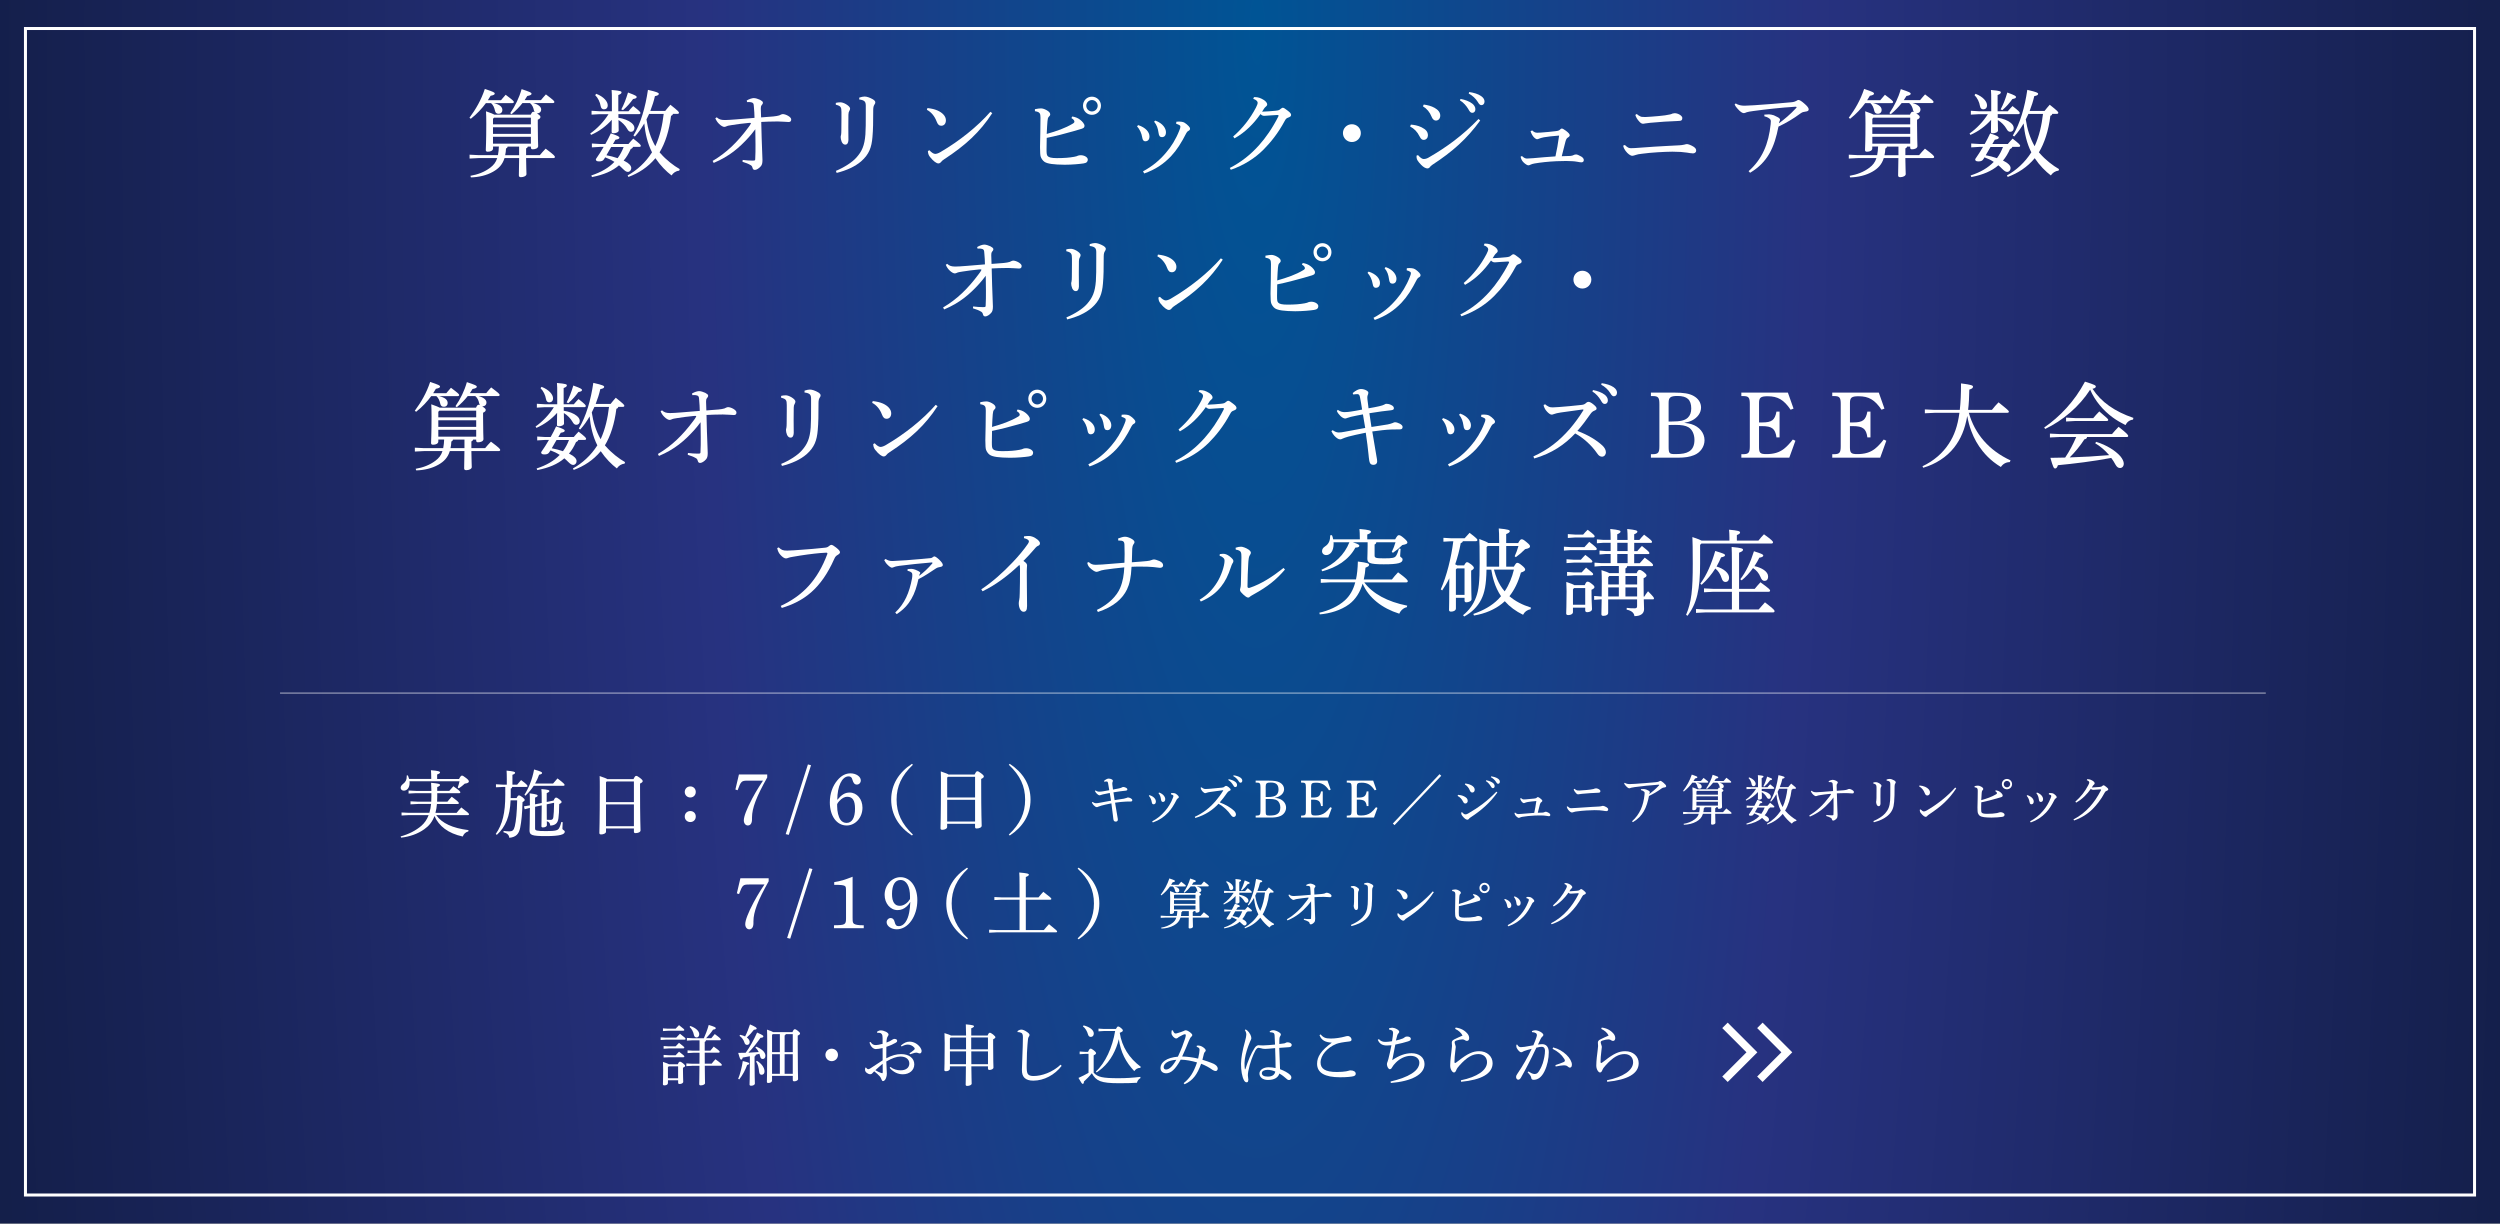 <?xml version="1.0" encoding="UTF-8"?>
<svg id="_レイヤー_2" data-name="レイヤー 2" xmlns="http://www.w3.org/2000/svg" xmlns:xlink="http://www.w3.org/1999/xlink" viewBox="0 0 982 480.6">
  <rect x="0" y="0" width="982" height="480.6" fill="#808080" stroke="none"/>
  <defs>
    <style>
      .cls-1 {
        opacity: .5;
      }

      .cls-1, .cls-2 {
        fill: #fff;
      }

      .cls-3 {
        fill: none;
        stroke: #fff;
        stroke-miterlimit: 10;
        stroke-width: 1.18px;
      }

      ._グラフィックスタイル_66 {
        fill: url(#_名称未設定グラデーション_88);
      }
    </style>
    <radialGradient id="_名称未設定グラデーション_88" data-name="名称未設定グラデーション 88" cx="493.86" cy="10.93" fx="493.86" fy="10.93" r="571.38" gradientTransform="translate(0 -37.7) scale(1 4.48)" gradientUnits="userSpaceOnUse">
      <stop offset="0" stop-color="#005495"/>
      <stop offset=".38" stop-color="#273280"/>
      <stop offset="1" stop-color="#0f1a3d"/>
    </radialGradient>
  </defs>
  <g id="contents">
    <rect class="_グラフィックスタイル_66" width="982" height="480.6"/>
    <rect class="cls-3" x="10" y="11.2" width="962" height="458.2"/>
    <rect class="cls-1" x="499.75" y="-117.75" width=".5" height="780" transform="translate(227.75 772.25) rotate(-90)"/>
    <g>
      <g>
        <polygon class="cls-2" points="692.35 425 690.21 422.86 699.72 413.35 690.21 403.83 692.35 401.69 704 413.35 692.35 425"/>
        <polygon class="cls-2" points="678.64 425 676.5 422.86 686.01 413.35 676.5 403.83 678.64 401.69 690.29 413.35 678.64 425"/>
      </g>
      <g>
        <path class="cls-2" d="M265.61,407.58c.44-.49.94-.99,1.48-1.53,2.11,1.61,2.21,1.79,2.21,2.03,0,.18-.16.31-.42.31h-7.41l-1.98.13v-1.07l1.98.13h4.13ZM266.24,418.05c.34-.83.55-1.01.81-1.01.29,0,.57.08,1.22.62.73.6.83.78.83,1.01,0,.26-.21.47-.83.75v.94c0,2.42.1,3.69.1,4.58,0,.49-.68.86-1.43.86-.39,0-.57-.16-.57-.52v-.94h-4v1.09c0,.52-.54.91-1.38.91-.42,0-.6-.16-.6-.47,0-.62.1-1.92.1-5.69,0-1.2-.03-2.05-.08-3.07,1.43.47,2.05.73,2.37.94h3.46ZM265.38,404.07c.42-.49.81-.88,1.33-1.4,1.95,1.48,2.08,1.69,2.08,1.9,0,.18-.16.31-.42.31h-5.98l-1.98.13v-1.07l1.98.13h2.99ZM265.38,411.01c.42-.49.81-.88,1.33-1.4,1.95,1.48,2.08,1.69,2.08,1.9,0,.18-.16.31-.42.31h-5.72l-1.98.13v-1.07l1.98.13h2.73ZM265.4,414.49c.42-.49.81-.88,1.33-1.4,1.95,1.48,2.08,1.69,2.08,1.9,0,.18-.16.31-.42.31h-5.75l-1.98.08v-1.01l1.98.13h2.76ZM262.67,418.86l-.31.34v4.34h4v-4.68h-3.69ZM276.84,418.65c.03,5.04.1,6.34.1,6.81,0,.52-.86.88-1.69.88-.39,0-.6-.18-.6-.49,0-.7.08-2.24.1-7.2h-2.78l-2.37.13v-1.07l2.37.13h2.78c.03-1.43.03-2.89.03-4.32h-2.47l-2.24.13v-1.07l2.24.13h2.47v-4.08h-2.73l-2.24.13v-1.07l2.24.13h4.42c.62-1.35,1.35-3.2,1.92-5.23,2.42.75,2.76.96,2.76,1.25s-.18.47-1.07.62c-.88,1.33-1.92,2.5-2.73,3.35h2.03c.42-.55.86-1.07,1.38-1.64,2.16,1.59,2.37,1.9,2.37,2.13,0,.18-.16.31-.42.31h-5.41c-.03.36-.21.55-.49.65v3.43h2.21c.42-.55.83-1.04,1.33-1.59,2.18,1.56,2.34,1.82,2.34,2.08,0,.18-.16.31-.42.31h-5.46c0,1.43,0,2.89.03,4.32h2.7c.49-.62.96-1.2,1.48-1.74,2.34,1.69,2.52,1.98,2.52,2.24,0,.18-.16.31-.42.31h-6.29ZM271.15,403c2.31.81,3.51,2.08,3.51,3.25,0,.81-.47,1.27-1.04,1.27-.52,0-.91-.34-1.04-.94-.23-1.27-.86-2.44-1.72-3.2l.29-.39Z"/>
        <path class="cls-2" d="M289.95,423.75c.75-1.74,1.43-4.34,1.82-6.97,2.29.55,2.52.68,2.52.96,0,.26-.16.44-.81.57-.65,1.85-1.79,4.06-3.12,5.69l-.42-.26ZM297.02,411.11c2.31.94,3.64,2.26,3.64,3.61,0,.78-.49,1.25-1.04,1.25s-.86-.29-.99-.88c-.1-.42-.21-.81-.34-1.17-.47.16-.96.26-1.43.39-.03.39-.18.57-.47.68v2.86c0,4.81.13,6.97.13,7.75,0,.52-.7.88-1.48.88-.42,0-.62-.18-.62-.49,0-.68.13-2.86.13-8.14v-2.96c-.99.21-1.9.39-2.81.52-.13.6-.34.81-.6.81h-.03c-.31,0-.49-.36-1.14-2.65,1.01,0,2-.03,2.94-.05,1.64-2.26,3.15-4.97,4.47-7.93,2.29.99,2.47,1.22,2.47,1.51,0,.34-.34.52-1.12.55-1.4,2-3.02,4.06-4.76,5.85,1.35-.08,2.7-.16,4.06-.26-.31-.65-.7-1.2-1.33-1.74l.31-.36ZM290.7,406.46c.81.16,1.46.39,1.98.65.75-1.43,1.35-3.02,1.92-4.73,2.44,1.07,2.63,1.35,2.63,1.64,0,.26-.31.42-1.09.47-.83,1.12-1.69,2.03-2.78,3.02.75.55,1.12,1.22,1.12,1.79,0,.68-.42,1.14-1.04,1.14-.49,0-.86-.34-1.01-.86-.31-1.12-1.09-2.13-1.95-2.68l.23-.44ZM297.31,416.68c2,1.2,2.99,2.81,2.99,4.16,0,.88-.49,1.33-1.14,1.33-.55,0-.88-.39-.96-1.01-.18-1.85-.49-3.22-1.22-4.16l.34-.31ZM311.27,405.42c.39-.91.62-1.14.91-1.14.31,0,.57.13,1.25.65.7.57.83.81.83,1.04,0,.29-.23.49-.91.83v3.82c0,9.52.13,12.38.13,13.24,0,.52-.78.88-1.53.88-.34,0-.55-.18-.55-.49v-1.64h-8.14v1.82c0,.57-.62.96-1.43.96-.42,0-.6-.13-.6-.47,0-.68.13-3.38.13-14.74,0-3.59-.03-4.39-.08-5.75,1.48.52,2.13.78,2.42.99h7.57ZM303.52,406.22l-.26.31v6.76h3.07v-7.07h-2.81ZM306.33,421.8v-7.7h-3.07v7.7h3.07ZM308.64,406.22c-.05.29-.21.42-.44.52v6.55h3.2v-7.07h-2.76ZM311.4,421.8v-7.7h-3.2v7.7h3.2Z"/>
        <path class="cls-2" d="M329.16,414.36c0,1.38-1.12,2.47-2.47,2.47s-2.47-1.09-2.47-2.47,1.09-2.44,2.47-2.44,2.47,1.09,2.47,2.44Z"/>
        <path class="cls-2" d="M349.72,419.07c1.27,1.01,2.65,1.35,4.08,1.35,2.08,0,3.38-1.04,3.38-2.68s-1.33-2.73-3.48-2.73c-1.46,0-3.41.68-5.56,1.95.05,1.17.08,2.18.13,2.86.05.75.08,1.43.08,1.95,0,.47-.08,1.07-.29,1.59-.26.78-.73,1.27-1.22,1.3-.23,0-.42-.21-.57-.6-.18-.6-.42-.91-.7-1.27-.6-.68-1.2-1.17-2.18-1.98-.31.29-.6.6-.78.81-.16.21-.39.34-.75.34-.47,0-.94-.18-1.33-.49-.49-.34-.75-.78-.75-1.3,0-.36.08-.78.21-.83.03-.03.05-.03.08-.03.05,0,.13.05.18.13.26.36.54.55.83.55.21,0,.47-.13.81-.34,1.61-1.04,3.35-2.18,4.81-3.15v-4.84c-1.07.26-2.03.42-2.73.42-.94-.05-2-.91-2.44-2.63l.44-.16c.57.96,1.22,1.22,2.08,1.22.49,0,1.35-.16,2.63-.49v-2.24c-.03-.65-.05-1.22-.29-1.53-.26-.36-.57-.52-.99-.55-.31-.03-.57-.03-.83-.03l-.1-.39c.42-.29.91-.55,1.48-.55,1.25,0,3.07.86,3.07,1.61,0,.31-.13.47-.26.65-.23.29-.36.73-.42,1.04-.08.52-.13.91-.13,1.48.91-.31,1.72-.7,2.08-.99.23-.16.55-.34.81-.42.08-.03.13-.03.21-.03.18,0,.39.05.57.1.34.08.52.39.52.68,0,.34-.18.52-.55.73-.96.55-2.05,1.07-3.69,1.61-.03,1.53-.03,3.02-.03,4.5,2.24-1.17,3.98-1.64,5.85-1.64,3.07,0,5.15,1.59,5.15,4.03,0,2.26-1.85,3.9-4.5,3.9-2,0-3.74-.88-5.17-2.52l.29-.42ZM343.85,420.37c.7.44,1.43.78,1.9.96.31.13.65.23.78.23.16,0,.21-.13.21-.6,0-.88,0-2-.03-3.12-1.04.86-2,1.74-2.86,2.52ZM357.24,413.74c.73-.49,1.33-.94,1.77-1.33.18-.18.29-.31.29-.47v-.05c0-.1-.08-.23-.16-.36-.65-.81-1.69-1.22-2.57-1.22-.62,0-1.3.16-2.44.75l-.26-.39c1.27-1.09,2.29-1.51,3.38-1.51,1.46,0,2.96.68,4.08,2.08.44.6.68,1.2.68,1.59,0,.65-.39.96-.7.96-.26,0-.49-.08-.83-.21-.29-.1-.44-.1-.62-.1-.23,0-.42.03-.62.08-.34.08-.86.23-1.77.55l-.21-.36Z"/>
        <path class="cls-2" d="M387.94,406.72c.36-.88.57-1.04.83-1.04.29,0,.52.05,1.33.68.75.62.88.86.88,1.09s-.21.47-.88.81v2.03c0,6.4.13,8.24.13,9.05,0,.57-.83.94-1.61.94-.34,0-.55-.21-.55-.55v-.88h-6.53c.05,4.81.13,6.16.13,6.79,0,.49-.78.91-1.74.91-.42,0-.6-.16-.62-.47,0-.78.08-2.37.1-7.23h-6.29v.94c0,.57-.7.99-1.56.99-.44,0-.62-.18-.62-.49,0-.68.13-2.57.13-10.5,0-1.56-.03-2.65-.08-3.98,1.53.47,2.24.73,2.55.94h5.93c-.03-2.26-.05-3.61-.1-4.39,2.83.26,3.22.47,3.22.75,0,.21-.21.47-1.09.81v2.83h6.45ZM373.12,407.89v4.29h6.34v-4.65h-6.03l-.31.36ZM373.12,418.03h6.32c0-1.69.03-3.35.03-5.04h-6.34v5.04ZM388.07,407.52h-6.58v4.65h6.58v-4.65ZM388.07,412.98h-6.55c0,1.69,0,3.35.03,5.04h6.53v-5.04Z"/>
        <path class="cls-2" d="M417.01,418.68c-2.7,3.54-6.92,5.8-11.13,5.8-1.56,0-2.62-.34-3.43-1.07-.73-.73-1.04-1.66-1.04-3.17,0-.83.1-2.6.18-5.36.1-2.65.21-5.12.21-7.51,0-1.22-.26-1.61-1.14-1.85-.39-.1-.65-.1-.91-.1l-.1-.39c.65-.49,1.12-.6,1.56-.6.57,0,1.27.29,2.18.91.78.55,1.01.86,1.01,1.2,0,.26-.1.49-.31.73-.18.21-.26.55-.31,1.09-.13,1.27-.26,2.68-.39,5.25-.08,1.98-.1,3.48-.1,4.71v1.07c.03,1.43.13,2.13.6,2.65.47.47,1.2.62,2.08.62,3.2,0,7.36-1.4,10.63-4.45l.42.47Z"/>
        <path class="cls-2" d="M429.59,421.36c1.64,1.74,3.46,2.16,9.78,2.16,3.07,0,5.67-.18,8.58-.52v.49c-.7.42-1.14.94-1.35,1.82-2.05.13-3.98.18-7.12.18-7.18,0-8.92-.91-10.61-3.93-.91,1.17-2.08,2.34-3.09,3.25-.03.57-.16.94-.47.94s-.55-.34-1.69-2.34c1.38-.62,2.7-1.27,3.95-2v-7.44h-1.4l-2.08.13v-1.07l2.08.13h1.22c.44-.99.7-1.25.96-1.25.29,0,.57.08,1.3.68.81.65.88.91.88,1.12,0,.23-.21.49-.94.83v6.81ZM425.64,402.77c2.44.6,4,1.85,4,3.2,0,.81-.47,1.33-1.17,1.33-.57,0-.91-.34-1.07-.88-.39-1.38-1.09-2.6-2.03-3.25l.26-.39ZM433.62,404.98l-2.13.13v-1.07l2.13.13h4.71c.44-.83.62-.96.88-.96.29,0,.6.16,1.14.6.52.44.7.68.7.99s-.29.52-1.22.88c.83,5.46,3.69,9.96,8.27,13.36l-.18.42h-.08c-1.04,0-1.77.55-2.31,1.27-3.33-3.56-5.33-7.41-6.06-12.53-.52,2.13-1.33,4.24-2.39,6.16-1.07,1.95-2.44,3.69-4.08,5.17-.7.62-1.46,1.17-2.24,1.72l-.31-.36c3.72-3.33,6.53-9.52,7.57-15.91h-4.39Z"/>
        <path class="cls-2" d="M470.1,410.72c.26-.03.52-.03.7-.03.83.05,1.69.49,2.37,1.14.29.26.44.55.44.81,0,.21-.13.36-.29.52-.26.23-.34.44-.44.81-.18.65-.36,1.46-.57,2.31,1.35.42,2.76.88,3.54,1.22.42.18.73.31.94.39.21.1.36.21.55.34.65.42.99,1.01.99,1.56-.03.52-.39.88-.73.91h-.08c-.39,0-.81-.16-1.3-.49-1.3-.96-2.78-1.72-4.42-2.37-1.53,4.29-3.3,6.63-6.5,8.06l-.36-.44c2.47-1.98,3.9-4.16,5.25-8.14-2.11-.6-4.26-1.04-6.42-1.09-2.08,3.8-3.8,5.36-5.72,5.36-1.33,0-2.21-.81-2.21-2.08,0-2.26,2.42-4.08,6.84-4.45,1.35-2.86,2.31-5.49,2.86-7.23.16-.52.23-.94.23-1.22,0-.26-.08-.36-.31-.36-.42,0-1.09.34-2.16.94-.23.13-.52.31-.7.49-.23.18-.39.23-.62.23-.7,0-1.77-1.17-1.82-1.98,0-.31,0-.68.08-1.17l.49-.03c.08.36.21.65.47.94.18.18.34.29.52.29.21,0,.6-.05,1.09-.23.81-.26,1.56-.49,2.13-.75.39-.21.6-.29.86-.29.52,0,1.53.62,2.11,1.2.34.31.42.49.42.68,0,.23-.08.39-.34.62-.39.34-.6.73-.99,1.64-.88,2.21-1.72,4.16-2.65,6.16,2.24.08,4.19.34,6.27.83.36-1.51.57-2.89.57-3.43,0-.68-.31-.91-1.14-1.2l.08-.47ZM457.1,419.17c0,.6.31.94.96.94,1.09,0,2.44-1.07,4-3.82-3.17.16-4.97,1.48-4.97,2.89Z"/>
        <path class="cls-2" d="M498.75,405.08c.49-.29.91-.42,1.35-.42.75,0,1.98.49,2.68,1.09.23.21.34.39.34.6,0,.23-.1.42-.23.6-.18.23-.31.55-.34,1.12-.03.36-.03.75-.03,1.27v.75c.75-.08,1.4-.16,2-.26.16-.03.34-.13.44-.18.23-.16.47-.23.81-.23.81,0,1.61.44,1.61.99,0,.49-.26.83-.91.91-.91.05-2.24.16-3.98.29.08,3.09.21,5.85.31,8.37,1.56.57,3.12,1.38,4.03,2.29.31.34.42.6.42.96,0,.52-.34.99-.86,1.01-.42,0-.73-.16-1.14-.57-.81-.73-1.69-1.43-2.71-1.98-.52,1.61-1.98,2.52-4.5,2.52-2.05,0-3.33-1.12-3.33-2.52s1.53-2.47,3.64-2.47c1.01,0,1.9.13,2.7.31,0-2.18-.08-4.91-.18-7.83-1.95.18-3.33.31-3.93.31s-1.17-.1-1.64-.26c-.34-.1-.75-.18-.96-.18-.44,0-.88.47-1.25,1.12-.81,1.48-2.11,4.63-2.76,8.06-.13.78-.16,1.2-.16,1.51v.21c0,.31.08.73.13,1.25.03.16.05.29.05.42,0,.1-.03.18-.05.29-.03.44-.21.7-.6.7s-.68-.18-1.01-.7c-.86-1.53-1.22-4.03-1.22-6.58.03-2.24.52-5.04,1.54-8.71.34-1.22.54-2.26.54-2.68,0-.57-.1-1.09-.57-1.85l.31-.26c.18.1.39.23.62.42.47.39.86.88,1.25,1.66.23.47.36.96.36,1.33,0,.42-.21.78-.52,1.43-.23.52-.44,1.04-.68,1.72-.78,2.16-1.46,4.6-1.48,6.68,0,.88.05,1.77.13,2.34,0,.05.05.1.1.1s.1-.05.13-.13c.99-3.12,2.21-6.14,3.59-8.22.42-.7,1.01-1.09,1.48-1.12h.16c.13,0,.26,0,.42.03.36.03.73.05,1.25.05,1.51-.05,3.02-.18,4.73-.34-.05-1.14-.1-2.26-.18-3.61-.05-.62-.21-.86-.49-.99-.29-.13-.57-.18-.91-.21-.13-.03-.26-.03-.44-.03l-.08-.39ZM497.87,420.24c-1.3,0-2.21.49-2.21,1.3s.7,1.35,2.37,1.35c1.82,0,2.7-.83,2.89-1.98-.75-.34-1.87-.68-3.04-.68Z"/>
        <path class="cls-2" d="M523.06,409.55c-2.42-.18-3.95-.81-4.76-2.94l.44-.31c1.07,1.3,1.98,1.64,4.06,1.64,1.66,0,3.8-.31,5.49-.78.31-.08.65-.21,1.09-.21.86,0,1.51.73,1.51,1.4,0,.44-.31.7-.99.75-1.2.13-2.26.29-3.09.44-.75.13-1.48.34-2.03.55-3.38,1.43-6.06,4.37-6.06,7.25,0,2.37,1.66,3.74,6.4,3.74,1.61,0,2.76-.13,3.64-.26.36-.05.62-.13.91-.21.23-.08.49-.16.78-.16h.08c1.17,0,2,.55,2,1.27,0,.47-.16.78-.86,1.01-.75.21-2.55.42-5.3.42-5.95,0-9.02-1.72-9.02-5.3,0-2.81,1.64-5.25,5.72-8.24v-.08Z"/>
        <path class="cls-2" d="M546.21,424.82c6.97-1.61,11.31-4.16,11.31-7.41,0-1.53-1.3-2.68-3.41-2.68s-4.29,1.12-5.77,2.6c-.68.68-1.22,1.33-1.61,2.05-.21.39-.42.6-.88.6-.42,0-1.07-1.01-1.07-1.95,0-.34.1-.65.23-.94.1-.26.21-.57.34-1.09.44-1.69.83-3.46,1.2-5.43-.81.08-1.35.1-1.82.1-1.53,0-2.83-.49-3.54-2.24l.44-.26c.81.91,1.61,1.09,2.63,1.09.6,0,1.53-.1,2.52-.26.26-1.51.42-2.68.42-3.28,0-.68-.29-1.14-1.56-1.3l-.03-.52c.57-.13.96-.21,1.3-.21.39,0,1.12.18,1.79.57.68.39.91.73.91,1.07,0,.21-.08.34-.29.55-.29.29-.42.6-.52.96-.16.52-.34,1.22-.49,1.87,1.07-.23,1.95-.47,2.76-.81.29-.13.57-.36.78-.52.21-.18.49-.23.94-.23.83,0,1.38.39,1.38.86s-.16.73-1.07,1.04c-1.27.42-3.17.88-5.02,1.27-.39,1.9-.78,4-1.2,6.11,2.63-1.82,5.12-2.73,7.57-2.73,2.94,0,5.1,1.66,5.1,4.26,0,4.11-5.04,6.76-13.23,7.44l-.1-.6Z"/>
        <path class="cls-2" d="M571.79,403.62c2.05.26,3.56,1.12,4.68,2.47.34.42.62,1.01.62,1.66s-.29,1.12-.88,1.12c-.29,0-.52-.1-.73-.26-.31-.23-.6-.34-1.09-.34-.55,0-1.48.18-2.26.44-.49.16-.75.34-.75.68,0,.26.1.62.26,1.07.13.34.18.57.18.83,0,.31-.1.91-.21,1.85-.16,1.2-.29,2.86-.29,3.95,0,.31.08.47.18.47.13,0,.29-.08.44-.18.29-.21.68-.49,1.12-.83,3.33-2.6,5.43-3.64,7.96-3.64,3.12,0,5.28,2.05,5.28,4.71,0,4.13-4.42,6.55-12.38,7.31l-.08-.6c6.34-1.27,10.27-3.93,10.27-7.07,0-2.03-1.43-3.22-3.35-3.22-2.26,0-4.45,1.09-7.46,4.45-.55.6-1.04,1.22-1.25,1.79-.23.6-.49.99-.94.99-.6,0-1.43-1.17-1.46-2.57v-.34c0-1.56.31-4.24.57-6.16.1-.81.13-1.09.13-1.33s-.08-.68-.08-1.33c0-.52.23-.88.94-1.25.99-.52,2.21-1.04,3.28-1.51-.52-1.09-1.56-2.03-2.91-2.63l.21-.52Z"/>
        <path class="cls-2" d="M600.34,420.86c.73.47,1.69.99,2.34,1.01h.1c.86,0,1.25-.36,1.77-1.17.75-1.17,1.2-2.29,1.46-3.09.47-1.56.86-3.35.86-4.84,0-1.25-.62-1.59-1.3-1.59-.42,0-1.27.13-2.08.34-2.29,4.86-4.45,8.97-6.06,11.78-.34.6-.7.81-1.09.81-.52,0-.83-.57-.83-1.09,0-.36.13-.7.44-1.12,2.24-3.28,4.11-6.58,5.69-9.93-1.12.29-2.05.55-2.99.88-.29.13-.49.26-.65.34-.13.08-.34.13-.52.13-.42,0-1.09-.6-1.64-1.53-.18-.31-.23-.6-.23-.99,0-.13,0-.23.03-.44l.34-.03c.44.78.83.99,1.43.99.34,0,.83-.05,1.48-.13,1.14-.18,2.31-.39,3.41-.6.55-1.27.88-2.18,1.17-3.04.13-.39.23-.81.23-.99,0-.26-.13-.57-.47-.78s-.88-.34-1.46-.36l-.03-.42c.52-.23,1.01-.31,1.33-.31.68,0,1.74.34,2.55.96.44.34.6.6.6.88,0,.23-.1.44-.39.65-.29.21-.49.57-.7.96-.36.73-.62,1.3-1.01,2.16.57-.08,1.14-.16,1.69-.16,1.51,0,2.55,1.12,2.55,3.15,0,2.44-.55,5.2-1.69,7.51-1.14,2.31-2.57,3.35-4.32,3.35-.55,0-.86-.29-.91-.88-.03-.31-.18-.57-.34-.81-.18-.29-.49-.68-1.07-1.27l.31-.34ZM610.97,418.37c1.46-.47,2.44-.86,3.25-1.2.29-.13.47-.31.47-.49,0-.21-.03-.42-.29-.81-1.01-1.61-2.52-2.89-4.55-3.9l.23-.55c2.13.55,3.72,1.51,5.2,2.89,1.3,1.22,2.16,2.76,2.16,3.85,0,.86-.34,1.2-.78,1.2-.29,0-.6-.18-.96-.52-.31-.26-.78-.39-1.25-.39h-.13c-.75.03-1.85.18-3.25.47l-.1-.55Z"/>
        <path class="cls-2" d="M629.17,403.62c2.05.26,3.56,1.12,4.68,2.47.34.42.62,1.01.62,1.66s-.29,1.12-.88,1.12c-.29,0-.52-.1-.73-.26-.31-.23-.6-.34-1.09-.34-.55,0-1.48.18-2.26.44-.49.16-.75.34-.75.68,0,.26.1.62.26,1.07.13.34.18.57.18.83,0,.31-.1.91-.21,1.85-.16,1.2-.29,2.86-.29,3.95,0,.31.08.47.18.47.13,0,.29-.08.44-.18.29-.21.68-.49,1.12-.83,3.33-2.6,5.43-3.64,7.96-3.64,3.12,0,5.28,2.05,5.28,4.71,0,4.13-4.42,6.55-12.38,7.31l-.08-.6c6.34-1.27,10.27-3.93,10.27-7.07,0-2.03-1.43-3.22-3.35-3.22-2.26,0-4.45,1.09-7.46,4.45-.55.6-1.04,1.22-1.25,1.79-.23.6-.49.99-.94.99-.6,0-1.43-1.17-1.46-2.57v-.34c0-1.56.31-4.24.57-6.16.1-.81.13-1.09.13-1.33s-.08-.68-.08-1.33c0-.52.23-.88.94-1.25.99-.52,2.21-1.04,3.28-1.51-.52-1.09-1.56-2.03-2.91-2.63l.21-.52Z"/>
      </g>
    </g>
    <g>
      <path class="cls-2" d="M190.85,40.52c-1.55,2.11-3.48,4.22-5.92,6.14l-.52-.41c2.52-3.4,4.59-6.96,6.03-11.32,3.44,1.15,3.89,1.41,3.89,1.81,0,.37-.3.63-1.63.89-.33.59-.67,1.15-1.07,1.74h5.14c.55-.67,1.18-1.37,1.85-2.15,2.96,2.22,3.22,2.55,3.22,2.85,0,.26-.22.44-.59.44h-7.29c2.48.59,3.37,1.52,3.37,2.74,0,.81-.55,1.44-1.52,1.44-.81,0-1.22-.44-1.37-1.15-.26-1.26-.74-2.33-1.55-3.03h-2.04ZM209.53,40.52c2,.52,3.04,1.48,3.04,2.48,0,.92-.63,1.52-1.48,1.52h-.22c.11.04.19.11.3.18,1,.7,1.11.92,1.11,1.26,0,.41-.29.74-1.04,1.07v1.81c0,5.55.15,7.58.15,8.55,0,.81-1,1.26-2.15,1.26-.48,0-.7-.22-.7-.7v-.37h-1.22c-.11.37-.3.59-.67.7v2.66h5.4c.67-.85,1.52-1.74,2.29-2.55,3.37,2.52,3.63,2.92,3.63,3.26,0,.3-.22.44-.59.44h-10.73c.04,3.81.15,5.44.15,6.29,0,.7-1.04,1.22-2.18,1.22-.56,0-.81-.26-.81-.7,0-.89.07-2.55.11-6.81h-5.74c-.78,2.52-2.26,4.11-4.51,5.37-2.52,1.44-5.66,2.15-8.7,2.22l-.18-.63c2.89-.48,5.51-1.48,7.77-3.18,1.33-1,2.22-2.11,2.74-3.77h-7.33l-3.52.18v-1.52l3.52.18h7.62c.22-1.11.33-2.26.37-3.37h-2.29v.74c0,.81-.89,1.29-2.07,1.29-.56,0-.78-.22-.78-.67,0-.89.19-3.33.19-10.47,0-2.41-.04-3.07-.11-4.74,1.96.67,2.89,1.07,3.33,1.33h14.25c.41-.96.7-1.15,1-1.15.15,0,.33,0,.55.11-.18-.22-.26-.48-.33-.74-.22-1.15-.7-2.11-1.52-2.78h-2.96c-1.22,1.55-2.63,3.03-4.29,4.37l-.52-.41c1.96-2.85,3.48-5.92,4.48-9.44,3.44,1.15,3.89,1.37,3.89,1.81,0,.37-.33.63-1.67.89-.33.55-.67,1.11-1.04,1.63h6.4c.55-.67,1.26-1.52,1.96-2.26,3,2.26,3.33,2.63,3.33,2.96,0,.26-.18.44-.55.44h-7.66ZM208.53,46.22h-14.47l-.41.44v2.18h14.88v-2.63ZM208.53,49.99h-14.88v2.59h14.88v-2.59ZM208.53,53.73h-14.88v2.7h14.88v-2.7ZM199.39,57.58c-.04.37-.26.59-.63.78-.04.96-.15,1.81-.33,2.59h5.48v-3.37h-4.51Z"/>
      <path class="cls-2" d="M235.5,44.85l-3.14.18v-1.52l3.14.19h4.85v-3.96c0-2.18,0-3.18-.11-4.4,3.66.33,3.89.55,3.89.96,0,.3-.18.63-1.26,1.04v6.36h4c.63-.74,1.18-1.37,1.85-2.04,2.66,2.07,2.85,2.41,2.85,2.74,0,.26-.22.44-.59.44h-8.07v1.41c2.07.3,4,1.07,5.11,2,.78.63,1.18,1.3,1.18,2.04,0,.93-.59,1.48-1.33,1.48-.59,0-1.04-.26-1.55-1.22-.7-1.26-1.96-2.55-3.37-3.4.04,2.41.07,3.44.07,4.14,0,.55-.92,1.07-2.04,1.07-.52,0-.74-.18-.74-.59,0-.67.04-1.81.07-4.7-2.22,2.48-4.88,4.48-8.14,5.92l-.33-.55c2.7-1.89,5.37-4.66,7.18-7.58h-3.52ZM248.64,57.72c-.11.37-.41.63-.89.81-.78,1.74-1.67,3.26-2.78,4.55.15.07.3.15.44.22,1.7.85,2.55,1.81,2.55,2.74,0,.78-.56,1.48-1.33,1.48-.59,0-1.07-.3-2.04-1.26-.44-.48-.93-.89-1.44-1.33-2.59,2.26-6.07,3.74-10.62,4.62l-.26-.63c3.81-1.26,6.81-2.96,9.07-5.33-1.15-.74-2.37-1.33-3.63-1.78l-.37.59c-.44.78-1,1-2,1-.92,0-1.3-.22-1.3-.89,1.15-1.63,2.15-3.22,3.07-4.81h-1.48l-3.14.19v-1.52l3.14.19h2.15c.78-1.37,1.48-2.74,2.15-4.18,2.92,1,3.37,1.29,3.37,1.7s-.45.63-1.55.81l-.96,1.67h6.07c.67-.78,1.22-1.44,1.89-2.11,2.66,2.07,2.96,2.48,2.96,2.81,0,.26-.18.44-.55.44h-2.52ZM234.21,36.85c3,1.15,4.51,3.07,4.51,4.51,0,1.04-.63,1.59-1.48,1.59-.67,0-1.15-.41-1.3-1.29-.26-1.59-1.04-3.18-2.15-4.29l.41-.52ZM240.09,57.72l-1.89,3.26c1.48.26,2.96.67,4.4,1.15,1-1.33,1.78-2.85,2.37-4.4h-4.88ZM244.05,42.96c1.07-1.96,1.85-4.03,2.63-6.62,3.14,1.15,3.4,1.41,3.4,1.78s-.3.59-1.41.78c-1.15,1.59-2.33,2.96-3.96,4.37l-.67-.3ZM264.33,44.74c-.07.37-.33.63-.74.74-.7,5.81-2.33,10.8-4.51,14.36.15.11.26.26.37.41,2.22,2.55,5.18,4.85,7.55,6.18l-.22.63c-1.29.07-2.33.85-3,1.85-2.04-1.55-4.37-3.85-6.33-6.77-2.96,3.55-6.66,5.92-10.62,7.36l-.3-.59c3.63-2,7.07-5.11,9.58-9.07-1.78-3.51-2.66-7.44-3.04-11.36-1.07,1.85-2.29,3.63-3.7,5.14l-.56-.37c2.89-4.81,4.7-11.14,5.7-17.95,3.77.85,4.26,1.18,4.26,1.55s-.26.67-1.52.92c-.41,1.85-1.04,3.85-1.81,5.81h5.85c.67-.89,1.37-1.67,2.04-2.44,3.03,2.41,3.37,2.81,3.37,3.15,0,.26-.22.44-.59.44h-1.78ZM254.97,44.74c-.33.74-.67,1.48-1.04,2.18.55,3.7,1.63,7.29,3.48,10.51,1.85-4,2.78-8.33,3.29-12.69h-5.74Z"/>
      <path class="cls-2" d="M279.94,63.2c5.4-3.18,9.7-7.33,13.91-13.02.48-.59.78-1.07,1.04-1.55.04-.07.07-.15.07-.18,0-.15-.19-.19-.44-.19-.18,0-.37,0-.59.04-2.15.19-4.51.52-6.36.81-1.11.18-1.78.26-2.33.55-.26.11-.52.19-.74.19-.48,0-1.3-.44-2.04-1.18-.63-.59-1.15-1.37-1.48-2.22l.56-.37c.89.81,1.63,1.04,3.07,1.07h.22c1.81,0,6.03-.41,11.54-.85-.04-1.41-.07-2.74-.22-4.07-.04-.89-.11-1.37-.3-1.63-.26-.33-.74-.44-1.11-.48-.26-.04-.44-.04-.67-.04-.18,0-.37,0-.59.04l-.18-.63c1.04-.63,2.18-.96,2.81-.96s1.63.3,2.41.67c.67.37,1.15.7,1.15,1.11,0,.44-.22.7-.52,1.04-.26.37-.3.78-.3,1.33,0,1.07.07,2.15.11,3.44,2.63-.22,3.88-.3,4.77-.37.96-.11,1.78-.22,2.33-.41.44-.18.96-.52,1.44-.52,1.11,0,3.29,1.11,3.29,2.07,0,.74-.33,1.04-1.04,1.04-.78,0-2.59-.22-4.29-.22-2.78,0-4.74.11-6.44.19.22,10.14.48,13.17.48,14.95,0,1.26-.18,1.96-.7,2.52-.7.81-1.66,1.37-2.26,1.37-.52,0-.78-.19-.96-.85-.15-.67-.48-.92-.96-1.15-.74-.44-1.67-.78-2.96-1.18l.07-.74c1.37.18,2.66.26,3.59.26h.48c.67,0,.85-.07.85-.56.11-1.78.11-3.74.11-5.88-.04-1.78-.04-3.96-.07-5.88-.92,1.26-1.92,2.44-2.59,3.18-3.74,4.11-7.55,7.44-13.76,10.06l-.41-.78Z"/>
      <path class="cls-2" d="M328.3,40.41c.52-.15,1.26-.22,1.81-.22.48,0,1.3.19,2.22.74,1.04.63,1.59,1.22,1.59,1.74,0,.33-.15.63-.33.96-.18.26-.33.74-.33,1.41-.04,2.18-.04,3.55-.04,4.85,0,2.04.04,3.7.04,5.11-.04,1.22-.52,1.81-1.22,1.81-.56,0-1-.26-1.41-1.07-.3-.74-.41-1.41-.41-1.92,0-.18.04-.52.15-.85.07-.44.11-.89.11-1.78.04-1.37.04-2.81.04-4.66v-2.55c0-1.89-.26-2.37-2.22-2.85v-.7ZM328.34,67.12c3.29-1.37,6.44-3.4,8.07-5.25,2.15-2.41,3.18-4.66,3.52-9.03.15-2.04.15-4.62.15-8.18v-3.26c-.04-1.44-.44-2.04-2.59-2.33l.04-.74c.85-.26,1.55-.41,2.11-.41.85,0,2.04.41,3.26,1.11.74.48.92.85.92,1.15s-.07.59-.41,1.04c-.22.33-.41.96-.41,1.92,0,4.59-.04,7.96-.3,10.69-.33,4.03-1.29,6.77-4.4,9.51-2.48,2.15-5.85,3.63-9.66,4.59l-.3-.81Z"/>
      <path class="cls-2" d="M364.3,42.44c1.78.22,2.81.48,3.96.96,2,.89,3.29,2.29,3.29,3.85,0,1.3-.7,2.11-1.78,2.15-.85,0-1.41-.41-1.92-1.81-.7-1.89-2.11-3.63-3.77-4.44l.22-.7ZM389.76,44.44c-4.85,7.47-10.58,12.69-18.8,18.06-.63.41-1.04.74-1.33,1.15-.26.33-.63.55-1.04.55-.7,0-1.92-.81-3.33-2.59-.59-.74-.74-1.48-.78-2.29l.59-.3c.74.81,1.63,1.44,2.26,1.44.48,0,1.22-.22,2.04-.7,7.47-4.37,14.58-10.03,19.65-15.84l.74.52Z"/>
      <path class="cls-2" d="M406.52,42.88c1.07-.22,1.89-.3,2.37-.3.55,0,1.33.19,2.22.7.92.52,1.41,1.04,1.41,1.63,0,.37-.18.63-.52.93-.37.33-.48.89-.55,1.74-.11,1.18-.19,2.63-.3,5.03,3.81-1.07,7.33-2.29,10.21-4.03.48-.26.67-.56.67-.78,0-.33-.26-.92-1.18-1.41l.33-.63c1.11.18,2.18.55,3.07,1.26.89.67,1.74,1.67,1.74,2.37,0,.67-.3.92-1.18,1.22-1.18.33-2.18.67-3.26.96-3.11.89-6.88,1.89-10.4,2.59-.04,2.11-.07,3.55-.07,4.51,0,1.59.07,2.26.44,2.63.44.52,1.44.81,3.63.81,2.96,0,4.92-.18,6.81-.52.89-.15,1.15-.3,1.44-.44.33-.11.7-.18,1.15-.18,1.29,0,2.74.74,2.74,1.74,0,.74-.45,1.33-1.67,1.48-1.37.22-4.55.52-7.4.52-4.33-.04-6.81-.37-7.96-1.15-.7-.48-1.29-1.41-1.48-2.04-.15-.44-.26-1.59-.26-3.74.07-3.66.18-7.4.18-11.58,0-1.67-.26-2.22-2.18-2.52v-.81ZM432.46,41.52c0,2-1.55,3.59-3.55,3.59s-3.51-1.59-3.51-3.59,1.55-3.55,3.51-3.55,3.55,1.59,3.55,3.55ZM426.69,41.52c0,1.26,1,2.26,2.22,2.26s2.26-1,2.26-2.26c0-1.18-1-2.22-2.26-2.22s-2.22,1.04-2.22,2.22Z"/>
      <path class="cls-2" d="M447.07,49.14c3,.96,4.44,2.78,4.44,4.44,0,1.37-.74,1.92-1.66,1.92-.59,0-1.04-.44-1.18-1.48-.3-1.81-1-3.22-2.04-4.4l.44-.48ZM448.96,67.31c3.77-2.04,6.51-4.33,9.07-7.36,2-2.29,3.88-5.29,5.22-8.73.3-.7.41-1.15.41-1.44,0-.22-.04-.41-.33-.59-.33-.22-.85-.44-1.33-.56l.07-.81c.37-.04.7-.07,1.04-.07s.67.04.96.07c.48.04.96.22,1.26.41.63.41,1.11.81,1.59,1.33.37.41.52.67.52,1,0,.41-.22.63-.55.81-.45.22-.74.59-.89.89-1.96,3.85-3.74,6.66-5.96,9.03-3,3.18-6.22,5.29-10.58,6.85l-.48-.81ZM453.77,47.36c3.11,1.07,4.22,3.22,4.22,4.55s-.63,1.96-1.59,1.96c-.81,0-1.18-.52-1.33-1.74-.26-1.78-.63-2.96-1.74-4.33l.44-.44Z"/>
      <path class="cls-2" d="M483.07,65.97c4.48-2.29,8.18-5.25,11.47-8.92,2.59-2.89,5.25-6.66,7.58-11.29.07-.11.11-.22.11-.33,0-.15-.15-.26-.48-.26-1.89.07-3.92.26-5.11.33-.63,0-1-.19-1.52-.7-2.59,3.66-5.81,7.07-10.21,9.55l-.52-.74c3.77-3.29,6.66-6.99,8.95-11.36.44-.85.67-1.48.67-1.89,0-.48-.44-1.11-1.74-1.55l.3-.67h.37c1.26,0,2.26.37,3.52,1.15.78.52,1.29,1.18,1.29,1.7,0,.41-.22.63-.48.85-.22.19-.48.44-.67.7-.26.37-.56.89-.85,1.33,1.89-.07,3.85-.22,5.25-.37,1.15-.11,1.55-.26,2-.7.33-.22.59-.48.89-.48.41,0,.96.41,1.96,1.18.93.7,1.29,1.18,1.29,1.63,0,.52-.3.74-1.15,1.07-.55.19-.89.41-1.29,1.18-2.7,5.07-5.7,8.66-8.33,11.32-3.44,3.48-7.92,6.29-12.91,7.99l-.41-.74Z"/>
      <path class="cls-2" d="M534.54,52.28c0,1.96-1.59,3.51-3.52,3.51s-3.51-1.55-3.51-3.51,1.55-3.48,3.51-3.48,3.52,1.55,3.52,3.48Z"/>
      <path class="cls-2" d="M554.19,48.95c1.15.07,2.74.33,4.18,1.04,1.78.89,2.52,1.78,2.52,3.22,0,.85-.63,1.74-1.67,1.74-.56,0-1.07-.26-1.63-1.41-.89-1.78-2.07-3-3.7-3.85l.3-.74ZM581.42,47.33c-5.14,7.18-10.99,12.32-18.83,17.43-.41.26-.74.59-.96.92-.26.33-.59.48-.96.48-.59,0-1.52-.44-2.44-1.41-1.26-1.29-1.74-2.11-1.78-2.74,0-.19-.04-.33-.04-.48,0-.18.04-.33.04-.44l.56-.15c.92,1.11,1.7,1.52,2.18,1.52.63,0,1.22-.15,1.92-.55,7.07-4.07,13.43-8.7,19.65-15.17l.67.59ZM559.26,41.07c1.52.22,2.92.55,4.25,1.29s2.22,1.74,2.22,3.03c0,1.22-.74,1.96-1.67,1.96s-1.41-.7-1.74-1.52c-.67-1.74-1.89-3.18-3.4-4.07l.33-.7ZM573.69,38.85c1.67.3,3.52.96,4.62,1.85.7.55,1.22,1.33,1.22,2.18,0,.93-.52,1.44-1.22,1.44-.74,0-1.04-.55-1.66-1.63-.63-1.04-1.78-2.44-3.18-3.26l.22-.59ZM577.09,36.15c1.81.26,3.48.74,4.7,1.59.96.67,1.33,1.41,1.33,2.15,0,.89-.55,1.41-1.22,1.41-.44,0-.85-.22-1.48-1.33-.74-1.22-2.07-2.48-3.51-3.22l.18-.59Z"/>
      <path class="cls-2" d="M597.81,61.28c.85.78,1.33.96,1.92,1,.56,0,1.22-.04,2.52-.15,2.89-.26,5.77-.52,8.73-.7.52-2.29,1.04-5.22,1.44-8.18-2.52.18-4.62.44-5.96.67-.81.15-1.52.37-2.04.59-.18.07-.37.18-.63.18-.3,0-.63-.22-.92-.44-.63-.48-1.33-1.59-1.67-2.7l.63-.33c.59.55,1.15.92,1.96.92.63,0,.89-.04,1.52-.07,1.81-.11,3.85-.33,5.74-.55.96-.11,1.37-.26,1.7-.59.22-.26.52-.44.67-.44.33,0,.74.18,1.59.81,1.11.81,1.59,1.41,1.59,1.81,0,.33-.26.63-.74.92-.41.26-.67.56-.96,1.63-.37,1.44-.89,3.48-1.44,5.7,1.33-.04,2.22-.07,3.4-.11.63-.07.96-.18,1.22-.33.26-.15.63-.26,1.04-.26.33,0,1.11.3,2.04.85.7.44.96.93.96,1.37,0,.56-.37.89-.96.89-.37,0-.93-.11-1.55-.22-1.37-.26-2.52-.26-3.96-.3h-1.22c-1.07,0-2.07.04-3.04.07-3.26.15-6.22.48-8.62.89-.63.11-1.15.26-1.52.44-.26.15-.63.3-.92.3-.37,0-1.22-.48-2-1.29-.52-.55-.85-1.22-1.04-2.11l.52-.26Z"/>
      <path class="cls-2" d="M638.25,56.95c1.11,1.07,1.59,1.26,2.41,1.26s2-.07,3.29-.18c3.88-.3,7.92-.56,10.8-.7,1.81-.07,3.81-.19,4.92-.26.52-.04,1.37-.11,1.92-.26.3-.07.7-.22,1.04-.22.48,0,1.59.41,2.55,1,.78.52,1.07.92,1.07,1.55,0,.78-.67,1.11-1.26,1.11-.7,0-1.52-.18-2.33-.3-1.41-.22-3.22-.37-5.77-.37-3.29.04-8.21.3-11.92.81-1.18.11-1.78.26-2.48.48-.44.15-.96.33-1.33.33-.7,0-1.78-.78-2.63-1.92-.44-.59-.74-1.15-.96-2.07l.67-.26ZM642.91,44.77c.44.41.96.78,1.44.96.33.18.78.22,1.52.22h.7c1.07-.04,2.96-.18,4.99-.37,1.92-.18,3.11-.33,4.44-.63.33-.07.59-.18,1.04-.37.26-.07.52-.11.78-.11h.19c1.41.11,2.81,1.07,2.81,1.89,0,.37-.11.74-.37.92-.26.19-.7.22-1.7.26-3.22.11-6.66.33-10.58.7-.59.04-1.48.15-2.04.26-.18.04-.44.11-.7.11-.37,0-.81-.11-1.37-.7-.96-1-1.44-1.85-1.7-2.77l.55-.37Z"/>
      <path class="cls-2" d="M681.76,40.63c1.11.67,2.18.89,3.52.89.74-.04,2.33-.11,3.74-.18,4.85-.33,8.84-.63,14.36-1.15,1.18-.07,1.78-.33,2.15-.52.33-.19.59-.41.93-.41.41,0,1.22.48,2.22,1.37,1.22,1.04,1.78,1.74,1.78,2.33s-.48.78-1.33.89c-.63.07-1.15.18-1.78.63-2.96,2.18-5.62,3.74-8.77,5.25-1.59,8.14-4.18,13.99-11.14,18.13l-.59-.63c5.37-4.74,7.88-10.77,8.66-18.43.04-.41.07-.78.07-1.22-.04-.33-.07-.52-.26-.74-.33-.41-1.29-.96-2.26-1.15l-.04-.67c.7-.07,1.33-.11,1.85-.11.48,0,1.29.19,1.89.37.67.3,1.22.56,1.59.78.67.37.85.7.85.96,0,.15-.04.22-.07.3-.11.19-.18.41-.22.52-.04.18-.11.41-.15.59,2.11-1.55,4.48-3.52,6.73-5.96.15-.15.22-.26.22-.33,0-.15-.11-.22-.37-.22h-.15c-5.59.33-11.77,1.04-16.39,1.67-1.33.19-2.26.33-2.66.48-.33.15-.89.37-1.15.37-.56,0-1.37-.48-2.41-1.67-.52-.56-.92-1.07-1.22-1.7l.41-.44Z"/>
      <path class="cls-2" d="M732.64,40.52c-1.55,2.11-3.48,4.22-5.92,6.14l-.52-.41c2.52-3.4,4.59-6.96,6.03-11.32,3.44,1.15,3.88,1.41,3.88,1.81,0,.37-.29.63-1.63.89-.33.59-.67,1.15-1.07,1.74h5.14c.55-.67,1.18-1.37,1.85-2.15,2.96,2.22,3.22,2.55,3.22,2.85,0,.26-.22.44-.59.44h-7.29c2.48.59,3.37,1.52,3.37,2.74,0,.81-.55,1.44-1.52,1.44-.81,0-1.22-.44-1.37-1.15-.26-1.26-.74-2.33-1.55-3.03h-2.04ZM751.33,40.52c2,.52,3.03,1.48,3.03,2.48,0,.92-.63,1.52-1.48,1.52h-.22c.11.04.18.11.29.18,1,.7,1.11.92,1.11,1.26,0,.41-.3.74-1.04,1.07v1.81c0,5.55.15,7.58.15,8.55,0,.81-1,1.26-2.15,1.26-.48,0-.7-.22-.7-.7v-.37h-1.22c-.11.37-.3.59-.67.7v2.66h5.4c.67-.85,1.52-1.74,2.29-2.55,3.37,2.52,3.62,2.92,3.62,3.26,0,.3-.22.44-.59.44h-10.73c.04,3.81.15,5.44.15,6.29,0,.7-1.04,1.22-2.18,1.22-.55,0-.81-.26-.81-.7,0-.89.07-2.55.11-6.81h-5.74c-.78,2.52-2.26,4.11-4.51,5.37-2.52,1.44-5.66,2.15-8.7,2.22l-.19-.63c2.89-.48,5.51-1.48,7.77-3.18,1.33-1,2.22-2.11,2.74-3.77h-7.33l-3.52.18v-1.52l3.52.18h7.62c.22-1.11.33-2.26.37-3.37h-2.29v.74c0,.81-.89,1.29-2.07,1.29-.55,0-.78-.22-.78-.67,0-.89.18-3.33.18-10.47,0-2.41-.04-3.07-.11-4.74,1.96.67,2.89,1.07,3.33,1.33h14.25c.41-.96.7-1.15,1-1.15.15,0,.33,0,.55.11-.19-.22-.26-.48-.33-.74-.22-1.15-.7-2.11-1.52-2.78h-2.96c-1.22,1.55-2.63,3.03-4.29,4.37l-.52-.41c1.96-2.85,3.48-5.92,4.48-9.44,3.44,1.15,3.88,1.37,3.88,1.81,0,.37-.33.63-1.67.89-.33.55-.67,1.11-1.04,1.63h6.4c.56-.67,1.26-1.52,1.96-2.26,3,2.26,3.33,2.63,3.33,2.96,0,.26-.19.44-.56.44h-7.66ZM750.33,46.22h-14.47l-.41.44v2.18h14.88v-2.63ZM750.33,49.99h-14.88v2.59h14.88v-2.59ZM750.33,53.73h-14.88v2.7h14.88v-2.7ZM741.19,57.58c-.04.37-.26.59-.63.78-.04.96-.15,1.81-.33,2.59h5.48v-3.37h-4.51Z"/>
      <path class="cls-2" d="M777.3,44.85l-3.15.18v-1.52l3.15.19h4.85v-3.96c0-2.18,0-3.18-.11-4.4,3.66.33,3.88.55,3.88.96,0,.3-.19.63-1.26,1.04v6.36h4c.63-.74,1.18-1.37,1.85-2.04,2.66,2.07,2.85,2.41,2.85,2.74,0,.26-.22.44-.59.44h-8.07v1.41c2.07.3,4,1.07,5.11,2,.78.63,1.18,1.3,1.18,2.04,0,.93-.59,1.48-1.33,1.48-.59,0-1.04-.26-1.55-1.22-.7-1.26-1.96-2.55-3.37-3.4.04,2.41.07,3.44.07,4.14,0,.55-.92,1.07-2.03,1.07-.52,0-.74-.18-.74-.59,0-.67.04-1.81.07-4.7-2.22,2.48-4.88,4.48-8.14,5.92l-.33-.55c2.7-1.89,5.37-4.66,7.18-7.58h-3.51ZM790.43,57.72c-.11.37-.41.63-.89.81-.78,1.74-1.67,3.26-2.77,4.55.15.07.29.15.44.22,1.7.85,2.55,1.81,2.55,2.74,0,.78-.55,1.48-1.33,1.48-.59,0-1.07-.3-2.04-1.26-.44-.48-.92-.89-1.44-1.33-2.59,2.26-6.07,3.74-10.62,4.62l-.26-.63c3.81-1.26,6.81-2.96,9.07-5.33-1.15-.74-2.37-1.33-3.63-1.78l-.37.59c-.44.78-1,1-2,1-.93,0-1.29-.22-1.29-.89,1.15-1.63,2.15-3.22,3.07-4.81h-1.48l-3.15.19v-1.52l3.15.19h2.15c.78-1.37,1.48-2.74,2.15-4.18,2.92,1,3.37,1.29,3.37,1.7s-.44.63-1.55.81l-.96,1.67h6.07c.67-.78,1.22-1.44,1.89-2.11,2.66,2.07,2.96,2.48,2.96,2.81,0,.26-.19.44-.56.44h-2.52ZM776,36.85c3,1.15,4.51,3.07,4.51,4.51,0,1.04-.63,1.59-1.48,1.59-.67,0-1.15-.41-1.29-1.29-.26-1.59-1.04-3.18-2.15-4.29l.41-.52ZM781.89,57.72l-1.89,3.26c1.48.26,2.96.67,4.4,1.15,1-1.33,1.78-2.85,2.37-4.4h-4.88ZM785.85,42.96c1.07-1.96,1.85-4.03,2.63-6.62,3.15,1.15,3.4,1.41,3.4,1.78s-.3.59-1.41.78c-1.15,1.59-2.33,2.96-3.96,4.37l-.67-.3ZM806.12,44.74c-.07.37-.33.63-.74.74-.7,5.81-2.33,10.8-4.51,14.36.15.11.26.26.37.41,2.22,2.55,5.18,4.85,7.55,6.18l-.22.63c-1.29.07-2.33.85-3,1.85-2.04-1.55-4.37-3.85-6.33-6.77-2.96,3.55-6.66,5.92-10.62,7.36l-.3-.59c3.63-2,7.07-5.11,9.58-9.07-1.78-3.51-2.66-7.44-3.03-11.36-1.07,1.85-2.29,3.63-3.7,5.14l-.55-.37c2.89-4.81,4.7-11.14,5.7-17.95,3.77.85,4.25,1.18,4.25,1.55s-.26.67-1.52.92c-.41,1.85-1.04,3.85-1.81,5.81h5.85c.67-.89,1.37-1.67,2.04-2.44,3.03,2.41,3.37,2.81,3.37,3.15,0,.26-.22.44-.59.44h-1.78ZM796.76,44.74c-.33.74-.67,1.48-1.04,2.18.56,3.7,1.63,7.29,3.48,10.51,1.85-4,2.78-8.33,3.29-12.69h-5.74Z"/>
      <path class="cls-2" d="M370.48,120.75c5.4-3.18,9.69-7.33,13.91-13.02.48-.59.78-1.07,1.04-1.55.04-.07.07-.15.07-.18,0-.15-.18-.19-.44-.19-.19,0-.37,0-.59.04-2.15.19-4.51.52-6.37.81-1.11.18-1.78.26-2.33.55-.26.11-.52.19-.74.19-.48,0-1.3-.44-2.04-1.18-.63-.59-1.15-1.37-1.48-2.22l.55-.37c.89.81,1.63,1.04,3.07,1.07h.22c1.81,0,6.03-.41,11.54-.85-.04-1.41-.07-2.74-.22-4.07-.04-.89-.11-1.37-.3-1.63-.26-.33-.74-.44-1.11-.48-.26-.04-.44-.04-.67-.04-.18,0-.37,0-.59.04l-.18-.63c1.04-.63,2.18-.96,2.81-.96s1.63.3,2.41.67c.67.37,1.15.7,1.15,1.11,0,.44-.22.7-.52,1.04-.26.37-.3.78-.3,1.33,0,1.07.07,2.15.11,3.44,2.63-.22,3.89-.3,4.77-.37.96-.11,1.78-.22,2.33-.41.44-.18.96-.52,1.44-.52,1.11,0,3.29,1.11,3.29,2.07,0,.74-.33,1.04-1.04,1.04-.78,0-2.59-.22-4.29-.22-2.78,0-4.74.11-6.44.19.22,10.14.48,13.17.48,14.95,0,1.26-.18,1.96-.7,2.52-.7.81-1.67,1.37-2.26,1.37-.52,0-.78-.19-.96-.85-.15-.67-.48-.92-.96-1.15-.74-.44-1.67-.78-2.96-1.18l.07-.74c1.37.19,2.66.26,3.59.26h.48c.67,0,.85-.07.85-.56.11-1.78.11-3.74.11-5.88-.04-1.78-.04-3.96-.07-5.88-.92,1.26-1.92,2.44-2.59,3.18-3.74,4.11-7.55,7.44-13.76,10.06l-.41-.78Z"/>
      <path class="cls-2" d="M418.84,97.95c.52-.15,1.26-.22,1.81-.22.48,0,1.29.19,2.22.74,1.04.63,1.59,1.22,1.59,1.74,0,.33-.15.63-.33.96-.19.26-.33.74-.33,1.41-.04,2.18-.04,3.55-.04,4.85,0,2.04.04,3.7.04,5.11-.04,1.22-.52,1.81-1.22,1.81-.55,0-1-.26-1.41-1.07-.29-.74-.41-1.41-.41-1.92,0-.18.04-.52.15-.85.07-.44.11-.89.11-1.78.04-1.37.04-2.81.04-4.66v-2.55c0-1.89-.26-2.37-2.22-2.85v-.7ZM418.88,124.67c3.29-1.37,6.44-3.4,8.07-5.25,2.15-2.41,3.18-4.66,3.51-9.03.15-2.04.15-4.62.15-8.18v-3.26c-.04-1.44-.44-2.04-2.59-2.33l.04-.74c.85-.26,1.55-.41,2.11-.41.85,0,2.04.41,3.26,1.11.74.48.93.85.93,1.15s-.07.59-.41,1.04c-.22.33-.41.96-.41,1.92,0,4.59-.04,7.96-.3,10.69-.33,4.03-1.29,6.77-4.4,9.51-2.48,2.15-5.85,3.63-9.66,4.59l-.29-.81Z"/>
      <path class="cls-2" d="M454.84,99.99c1.78.22,2.81.48,3.96.96,2,.89,3.29,2.29,3.29,3.85,0,1.3-.7,2.11-1.78,2.15-.85,0-1.41-.41-1.92-1.81-.7-1.89-2.11-3.63-3.77-4.44l.22-.7ZM480.3,101.99c-4.85,7.47-10.58,12.69-18.8,18.06-.63.41-1.04.74-1.33,1.15-.26.33-.63.55-1.04.55-.7,0-1.92-.81-3.33-2.59-.59-.74-.74-1.48-.78-2.29l.59-.3c.74.81,1.63,1.44,2.26,1.44.48,0,1.22-.22,2.04-.7,7.47-4.37,14.58-10.03,19.65-15.84l.74.52Z"/>
      <path class="cls-2" d="M497.06,100.43c1.07-.22,1.89-.3,2.37-.3.55,0,1.33.19,2.22.7.92.52,1.41,1.04,1.41,1.63,0,.37-.19.63-.52.93-.37.33-.48.89-.56,1.74-.11,1.18-.18,2.63-.29,5.03,3.81-1.07,7.33-2.29,10.21-4.03.48-.26.67-.55.67-.78,0-.33-.26-.92-1.18-1.41l.33-.63c1.11.18,2.18.55,3.07,1.26.89.67,1.74,1.67,1.74,2.37,0,.67-.3.92-1.18,1.22-1.18.33-2.18.67-3.26.96-3.11.89-6.88,1.89-10.4,2.59-.04,2.11-.07,3.55-.07,4.51,0,1.59.07,2.26.44,2.63.44.52,1.44.81,3.63.81,2.96,0,4.92-.18,6.81-.52.89-.15,1.15-.3,1.44-.44.33-.11.7-.18,1.15-.18,1.29,0,2.74.74,2.74,1.74,0,.74-.44,1.33-1.67,1.48-1.37.22-4.55.52-7.4.52-4.33-.04-6.81-.37-7.96-1.15-.7-.48-1.29-1.41-1.48-2.04-.15-.44-.26-1.59-.26-3.74.07-3.66.18-7.4.18-11.58,0-1.67-.26-2.22-2.18-2.52v-.81ZM523,99.06c0,2-1.55,3.59-3.55,3.59s-3.51-1.59-3.51-3.59,1.55-3.55,3.51-3.55,3.55,1.59,3.55,3.55ZM517.23,99.06c0,1.26,1,2.26,2.22,2.26s2.26-1,2.26-2.26c0-1.18-1-2.22-2.26-2.22s-2.22,1.04-2.22,2.22Z"/>
      <path class="cls-2" d="M537.61,106.69c3,.96,4.44,2.78,4.44,4.44,0,1.37-.74,1.92-1.67,1.92-.59,0-1.04-.44-1.18-1.48-.3-1.81-1-3.22-2.04-4.4l.44-.48ZM539.5,124.85c3.77-2.04,6.51-4.33,9.07-7.36,2-2.29,3.88-5.29,5.22-8.73.3-.7.41-1.15.41-1.44,0-.22-.04-.41-.33-.59-.33-.22-.85-.44-1.33-.56l.07-.81c.37-.04.7-.07,1.04-.07s.67.04.96.07c.48.04.96.22,1.26.41.63.41,1.11.81,1.59,1.33.37.41.52.67.52,1,0,.41-.22.63-.55.81-.44.22-.74.59-.89.89-1.96,3.85-3.74,6.66-5.96,9.03-3,3.18-6.22,5.29-10.58,6.85l-.48-.81ZM544.31,104.91c3.11,1.07,4.22,3.22,4.22,4.55s-.63,1.96-1.59,1.96c-.81,0-1.18-.52-1.33-1.74-.26-1.78-.63-2.96-1.74-4.33l.44-.44Z"/>
      <path class="cls-2" d="M573.61,123.52c4.48-2.29,8.18-5.25,11.47-8.92,2.59-2.89,5.25-6.66,7.59-11.29.07-.11.11-.22.11-.33,0-.15-.15-.26-.48-.26-1.89.07-3.92.26-5.11.33-.63,0-1-.19-1.52-.7-2.59,3.66-5.81,7.07-10.21,9.55l-.52-.74c3.77-3.29,6.66-6.99,8.96-11.36.44-.85.67-1.48.67-1.89,0-.48-.44-1.11-1.74-1.55l.3-.67h.37c1.26,0,2.26.37,3.51,1.15.78.52,1.29,1.18,1.29,1.7,0,.41-.22.63-.48.85-.22.19-.48.44-.67.7-.26.37-.55.89-.85,1.33,1.89-.07,3.85-.22,5.25-.37,1.15-.11,1.55-.26,2-.7.33-.22.59-.48.89-.48.41,0,.96.41,1.96,1.18.93.7,1.3,1.18,1.3,1.63,0,.52-.3.74-1.15,1.07-.55.18-.89.41-1.29,1.18-2.7,5.07-5.7,8.66-8.33,11.32-3.44,3.48-7.92,6.29-12.91,7.99l-.41-.74Z"/>
      <path class="cls-2" d="M625.08,109.83c0,1.96-1.59,3.51-3.52,3.51s-3.52-1.55-3.52-3.51,1.55-3.48,3.52-3.48,3.52,1.55,3.52,3.48Z"/>
      <path class="cls-2" d="M169.37,155.61c-1.55,2.11-3.48,4.22-5.92,6.14l-.52-.41c2.52-3.4,4.59-6.96,6.03-11.32,3.44,1.15,3.88,1.41,3.88,1.81,0,.37-.3.63-1.63.89-.33.59-.67,1.15-1.07,1.74h5.14c.55-.67,1.18-1.37,1.85-2.15,2.96,2.22,3.22,2.55,3.22,2.85,0,.26-.22.44-.59.44h-7.29c2.48.59,3.37,1.52,3.37,2.74,0,.81-.55,1.44-1.52,1.44-.81,0-1.22-.44-1.37-1.15-.26-1.26-.74-2.33-1.55-3.03h-2.04ZM188.05,155.61c2,.52,3.03,1.48,3.03,2.48,0,.92-.63,1.52-1.48,1.52h-.22c.11.04.18.11.3.18,1,.7,1.11.92,1.11,1.26,0,.41-.3.74-1.04,1.07v1.81c0,5.55.15,7.58.15,8.55,0,.81-1,1.26-2.15,1.26-.48,0-.7-.22-.7-.7v-.37h-1.22c-.11.37-.3.59-.67.7v2.66h5.4c.67-.85,1.52-1.74,2.29-2.55,3.37,2.52,3.63,2.92,3.63,3.26,0,.3-.22.44-.59.44h-10.73c.04,3.81.15,5.44.15,6.29,0,.7-1.04,1.22-2.18,1.22-.56,0-.81-.26-.81-.7,0-.89.07-2.55.11-6.81h-5.74c-.78,2.52-2.26,4.11-4.51,5.37-2.52,1.44-5.66,2.15-8.7,2.22l-.19-.63c2.89-.48,5.51-1.48,7.77-3.18,1.33-1,2.22-2.11,2.74-3.77h-7.33l-3.52.18v-1.52l3.52.18h7.62c.22-1.11.33-2.26.37-3.37h-2.29v.74c0,.81-.89,1.29-2.07,1.29-.55,0-.78-.22-.78-.67,0-.89.19-3.33.19-10.47,0-2.41-.04-3.07-.11-4.74,1.96.67,2.89,1.07,3.33,1.33h14.25c.41-.96.7-1.15,1-1.15.15,0,.33,0,.55.11-.19-.22-.26-.48-.33-.74-.22-1.15-.7-2.11-1.52-2.78h-2.96c-1.22,1.55-2.63,3.03-4.29,4.37l-.52-.41c1.96-2.85,3.48-5.92,4.48-9.44,3.44,1.15,3.89,1.37,3.89,1.81,0,.37-.33.63-1.67.89-.33.55-.67,1.11-1.04,1.63h6.4c.56-.67,1.26-1.52,1.96-2.26,3,2.26,3.33,2.63,3.33,2.96,0,.26-.18.44-.56.44h-7.66ZM187.05,161.31h-14.47l-.41.44v2.18h14.88v-2.63ZM187.05,165.09h-14.88v2.59h14.88v-2.59ZM187.05,168.82h-14.88v2.7h14.88v-2.7ZM177.92,172.67c-.04.37-.26.59-.63.78-.04.96-.15,1.81-.33,2.59h5.48v-3.37h-4.51Z"/>
      <path class="cls-2" d="M214.03,159.94l-3.15.18v-1.52l3.15.19h4.85v-3.96c0-2.18,0-3.18-.11-4.4,3.66.33,3.89.55,3.89.96,0,.3-.19.63-1.26,1.04v6.36h4c.63-.74,1.18-1.37,1.85-2.04,2.66,2.07,2.85,2.41,2.85,2.74,0,.26-.22.44-.59.44h-8.07v1.41c2.07.3,4,1.07,5.11,2,.78.63,1.18,1.3,1.18,2.04,0,.93-.59,1.48-1.33,1.48-.59,0-1.04-.26-1.55-1.22-.7-1.26-1.96-2.55-3.37-3.4.04,2.41.07,3.44.07,4.14,0,.55-.92,1.07-2.04,1.07-.52,0-.74-.18-.74-.59,0-.67.04-1.81.07-4.7-2.22,2.48-4.88,4.48-8.14,5.92l-.33-.55c2.7-1.89,5.37-4.66,7.18-7.58h-3.51ZM227.16,172.82c-.11.37-.41.63-.89.81-.78,1.74-1.67,3.26-2.78,4.55.15.07.3.15.44.22,1.7.85,2.55,1.81,2.55,2.74,0,.78-.55,1.48-1.33,1.48-.59,0-1.07-.3-2.04-1.26-.44-.48-.92-.89-1.44-1.33-2.59,2.26-6.07,3.74-10.62,4.62l-.26-.63c3.81-1.26,6.81-2.96,9.07-5.33-1.15-.74-2.37-1.33-3.63-1.78l-.37.59c-.44.78-1,1-2,1-.93,0-1.3-.22-1.3-.89,1.15-1.63,2.15-3.22,3.07-4.81h-1.48l-3.14.19v-1.52l3.14.19h2.15c.78-1.37,1.48-2.74,2.15-4.18,2.92,1,3.37,1.29,3.37,1.7s-.44.63-1.55.81l-.96,1.67h6.07c.67-.78,1.22-1.44,1.89-2.11,2.66,2.07,2.96,2.48,2.96,2.81,0,.26-.18.44-.56.44h-2.52ZM212.73,151.95c3,1.15,4.51,3.07,4.51,4.51,0,1.04-.63,1.59-1.48,1.59-.67,0-1.15-.41-1.29-1.29-.26-1.59-1.04-3.18-2.15-4.29l.41-.52ZM218.62,172.82l-1.89,3.26c1.48.26,2.96.67,4.4,1.15,1-1.33,1.78-2.85,2.37-4.4h-4.88ZM222.57,158.05c1.07-1.96,1.85-4.03,2.63-6.62,3.14,1.15,3.4,1.41,3.4,1.78s-.3.59-1.41.78c-1.15,1.59-2.33,2.96-3.96,4.37l-.67-.3ZM242.85,159.83c-.07.37-.33.63-.74.74-.7,5.81-2.33,10.8-4.51,14.36.15.11.26.26.37.41,2.22,2.55,5.18,4.85,7.55,6.18l-.22.63c-1.29.07-2.33.85-3,1.85-2.04-1.55-4.37-3.85-6.33-6.77-2.96,3.55-6.66,5.92-10.62,7.36l-.3-.59c3.63-2,7.07-5.11,9.58-9.07-1.78-3.51-2.66-7.44-3.03-11.36-1.07,1.85-2.29,3.63-3.7,5.14l-.55-.37c2.89-4.81,4.7-11.14,5.7-17.95,3.78.85,4.26,1.18,4.26,1.55s-.26.67-1.52.92c-.41,1.85-1.04,3.85-1.81,5.81h5.85c.67-.89,1.37-1.67,2.04-2.44,3.04,2.41,3.37,2.81,3.37,3.15,0,.26-.22.44-.59.44h-1.78ZM233.49,159.83c-.33.74-.67,1.48-1.04,2.18.56,3.7,1.63,7.29,3.48,10.51,1.85-4,2.78-8.33,3.29-12.69h-5.73Z"/>
      <path class="cls-2" d="M258.46,178.3c5.4-3.18,9.69-7.33,13.91-13.02.48-.59.78-1.07,1.04-1.55.04-.07.07-.15.07-.18,0-.15-.18-.19-.44-.19-.19,0-.37,0-.59.04-2.15.19-4.51.52-6.37.81-1.11.18-1.78.26-2.33.55-.26.11-.52.19-.74.19-.48,0-1.3-.44-2.04-1.18-.63-.59-1.15-1.37-1.48-2.22l.55-.37c.89.81,1.63,1.04,3.07,1.07h.22c1.81,0,6.03-.41,11.54-.85-.04-1.41-.07-2.74-.22-4.07-.04-.89-.11-1.37-.3-1.63-.26-.33-.74-.44-1.11-.48-.26-.04-.44-.04-.67-.04-.18,0-.37,0-.59.04l-.18-.63c1.04-.63,2.18-.96,2.81-.96s1.63.3,2.41.67c.67.37,1.15.7,1.15,1.11,0,.44-.22.7-.52,1.04-.26.37-.3.78-.3,1.33,0,1.07.07,2.15.11,3.44,2.63-.22,3.89-.3,4.77-.37.96-.11,1.78-.22,2.33-.41.44-.18.96-.52,1.44-.52,1.11,0,3.29,1.11,3.29,2.07,0,.74-.33,1.04-1.04,1.04-.78,0-2.59-.22-4.29-.22-2.78,0-4.74.11-6.44.19.22,10.14.48,13.17.48,14.95,0,1.26-.18,1.96-.7,2.52-.7.81-1.67,1.37-2.26,1.37-.52,0-.78-.19-.96-.85-.15-.67-.48-.92-.96-1.15-.74-.44-1.67-.78-2.96-1.18l.07-.74c1.37.18,2.66.26,3.59.26h.48c.67,0,.85-.07.85-.56.11-1.78.11-3.74.11-5.88-.04-1.78-.04-3.96-.07-5.88-.92,1.26-1.92,2.44-2.59,3.18-3.74,4.11-7.55,7.44-13.76,10.06l-.41-.78Z"/>
      <path class="cls-2" d="M306.82,155.5c.52-.15,1.26-.22,1.81-.22.48,0,1.29.19,2.22.74,1.04.63,1.59,1.22,1.59,1.74,0,.33-.15.63-.33.96-.19.26-.33.74-.33,1.41-.04,2.18-.04,3.55-.04,4.85,0,2.04.04,3.7.04,5.11-.04,1.22-.52,1.81-1.22,1.81-.55,0-1-.26-1.41-1.07-.3-.74-.41-1.41-.41-1.92,0-.18.04-.52.15-.85.07-.44.11-.89.11-1.78.04-1.37.04-2.81.04-4.66v-2.55c0-1.89-.26-2.37-2.22-2.85v-.7ZM306.86,182.22c3.29-1.37,6.44-3.4,8.07-5.25,2.15-2.41,3.18-4.66,3.51-9.03.15-2.04.15-4.62.15-8.18v-3.26c-.04-1.44-.44-2.04-2.59-2.33l.04-.74c.85-.26,1.55-.41,2.11-.41.85,0,2.04.41,3.26,1.11.74.48.92.85.92,1.15s-.07.59-.41,1.04c-.22.33-.41.96-.41,1.92,0,4.59-.04,7.96-.3,10.69-.33,4.03-1.29,6.77-4.4,9.51-2.48,2.15-5.85,3.63-9.66,4.59l-.3-.81Z"/>
      <path class="cls-2" d="M342.82,157.54c1.78.22,2.81.48,3.96.96,2,.89,3.29,2.29,3.29,3.85,0,1.3-.7,2.11-1.78,2.15-.85,0-1.41-.41-1.92-1.81-.7-1.89-2.11-3.63-3.78-4.44l.22-.7ZM368.28,159.54c-4.85,7.47-10.58,12.69-18.8,18.06-.63.41-1.04.74-1.33,1.15-.26.33-.63.55-1.04.55-.7,0-1.92-.81-3.33-2.59-.59-.74-.74-1.48-.78-2.29l.59-.3c.74.81,1.63,1.44,2.26,1.44.48,0,1.22-.22,2.04-.7,7.47-4.37,14.58-10.03,19.65-15.84l.74.52Z"/>
      <path class="cls-2" d="M385.04,157.98c1.07-.22,1.89-.3,2.37-.3.55,0,1.33.19,2.22.7.92.52,1.41,1.04,1.41,1.63,0,.37-.19.63-.52.93-.37.33-.48.89-.56,1.74-.11,1.18-.18,2.63-.29,5.03,3.81-1.07,7.33-2.29,10.21-4.03.48-.26.67-.56.67-.78,0-.33-.26-.92-1.18-1.41l.33-.63c1.11.18,2.18.55,3.07,1.26.89.67,1.74,1.67,1.74,2.37,0,.67-.3.92-1.18,1.22-1.18.33-2.18.67-3.26.96-3.11.89-6.88,1.89-10.4,2.59-.04,2.11-.07,3.55-.07,4.51,0,1.59.07,2.26.44,2.63.44.52,1.44.81,3.63.81,2.96,0,4.92-.18,6.81-.52.89-.15,1.15-.3,1.44-.44.33-.11.7-.18,1.15-.18,1.29,0,2.74.74,2.74,1.74,0,.74-.44,1.33-1.67,1.48-1.37.22-4.55.52-7.4.52-4.33-.04-6.81-.37-7.96-1.15-.7-.48-1.29-1.41-1.48-2.04-.15-.44-.26-1.59-.26-3.74.07-3.66.18-7.4.18-11.58,0-1.67-.26-2.22-2.18-2.52v-.81ZM410.98,156.61c0,2-1.55,3.59-3.55,3.59s-3.51-1.59-3.51-3.59,1.55-3.55,3.51-3.55,3.55,1.59,3.55,3.55ZM405.21,156.61c0,1.26,1,2.26,2.22,2.26s2.26-1,2.26-2.26c0-1.18-1-2.22-2.26-2.22s-2.22,1.04-2.22,2.22Z"/>
      <path class="cls-2" d="M425.59,164.23c3,.96,4.44,2.78,4.44,4.44,0,1.37-.74,1.92-1.67,1.92-.59,0-1.04-.44-1.18-1.48-.3-1.81-1-3.22-2.04-4.4l.44-.48ZM427.48,182.4c3.77-2.04,6.51-4.33,9.07-7.36,2-2.29,3.88-5.29,5.22-8.73.3-.7.41-1.15.41-1.44,0-.22-.04-.41-.33-.59-.33-.22-.85-.44-1.33-.56l.07-.81c.37-.04.7-.07,1.04-.07s.67.04.96.07c.48.04.96.22,1.26.41.63.41,1.11.81,1.59,1.33.37.41.52.67.52,1,0,.41-.22.63-.55.81-.44.22-.74.59-.89.89-1.96,3.85-3.74,6.66-5.96,9.03-3,3.18-6.22,5.29-10.58,6.85l-.48-.81ZM432.29,162.46c3.11,1.07,4.22,3.22,4.22,4.55s-.63,1.96-1.59,1.96c-.81,0-1.18-.52-1.33-1.74-.26-1.78-.63-2.96-1.74-4.33l.44-.44Z"/>
      <path class="cls-2" d="M461.6,181.07c4.48-2.29,8.18-5.25,11.47-8.92,2.59-2.89,5.25-6.66,7.59-11.29.07-.11.11-.22.11-.33,0-.15-.15-.26-.48-.26-1.89.07-3.92.26-5.11.33-.63,0-1-.19-1.52-.7-2.59,3.66-5.81,7.07-10.21,9.55l-.52-.74c3.77-3.29,6.66-6.99,8.96-11.36.44-.85.67-1.48.67-1.89,0-.48-.44-1.11-1.74-1.55l.3-.67h.37c1.26,0,2.26.37,3.51,1.15.78.52,1.29,1.18,1.29,1.7,0,.41-.22.63-.48.85-.22.19-.48.44-.67.7-.26.37-.55.89-.85,1.33,1.89-.07,3.85-.22,5.25-.37,1.15-.11,1.55-.26,2-.7.33-.22.59-.48.89-.48.41,0,.96.41,1.96,1.18.93.7,1.3,1.18,1.3,1.63,0,.52-.3.74-1.15,1.07-.55.19-.89.41-1.29,1.18-2.7,5.07-5.7,8.66-8.33,11.32-3.44,3.48-7.92,6.29-12.91,7.99l-.41-.74Z"/>
      <path class="cls-2" d="M531.34,154.39c1.18-1,2.33-1.59,3.18-1.59,1.59,0,2.96.85,2.96,1.37,0,.44-.07.67-.18.89-.15.3-.22.63-.22,1.07,0,.22,0,.44.04.7.15,1.44.26,2.18.44,3.55,3.48-.59,5.44-1.04,6.14-1.44.22-.11.48-.33.85-.33.48,0,1.11.07,1.85.44.81.37,1.11.81,1.11,1.26,0,.67-.41.81-2.11.96-1.15.11-3.37.37-7.51,1.04.29,1.96.52,3.55.81,5.4,2-.33,4.77-.7,6.4-1,.74-.15,1.26-.3,1.96-.56.26-.11.59-.3.85-.3,1.04,0,3.03.89,3.03,1.81,0,.67-.26,1-1.18,1s-2,0-3.07.04c-2.41.07-4.85.41-7.66.78.67,4,1.26,7.36,1.59,9.44.26,1.37.33,1.85.33,2.37,0,.74-.55,1.3-1.41,1.3-1.26,0-1.52-.7-1.7-1.67-.11-.59-.22-1.7-.3-2.52-.22-2.26-.55-4.96-1.07-8.44-2.81.55-5.48,1.18-6.88,1.55-1.04.3-1.74.56-2.22.78-.29.18-.67.3-.96.3-.74,0-1.59-.67-2.29-1.44-.41-.44-.78-1-1.15-1.78l.48-.41c.81.55,1.48.89,2.33.92.78,0,1.55-.11,2.48-.3,2.63-.48,5.33-1,7.99-1.48-.3-1.78-.59-3.74-.89-5.33-1.59.3-3.15.59-4.74.96-.67.19-1.18.33-1.55.48-.22.11-.44.18-.7.18-1.11,0-2.74-1.67-3.26-2.96l.37-.44c1.11.78,1.92.89,2.74.89s1.59-.11,2.41-.22c1.29-.18,2.63-.44,4.4-.78-.3-1.96-.52-3.33-.85-4.96-.15-.78-.48-1.11-.96-1.11-.52,0-1.11.07-1.67.15l-.22-.59Z"/>
      <path class="cls-2" d="M566.86,164.23c3,.96,4.44,2.78,4.44,4.44,0,1.37-.74,1.92-1.66,1.92-.59,0-1.04-.44-1.18-1.48-.3-1.81-1-3.22-2.04-4.4l.44-.48ZM568.75,182.4c3.77-2.04,6.51-4.33,9.07-7.36,2-2.29,3.88-5.29,5.22-8.73.3-.7.41-1.15.41-1.44,0-.22-.04-.41-.33-.59-.33-.22-.85-.44-1.33-.56l.07-.81c.37-.04.7-.07,1.04-.07s.67.04.96.07c.48.04.96.22,1.26.41.63.41,1.11.81,1.59,1.33.37.41.52.67.52,1,0,.41-.22.63-.55.81-.45.22-.74.59-.89.89-1.96,3.85-3.74,6.66-5.96,9.03-3,3.18-6.22,5.29-10.58,6.85l-.48-.81ZM573.56,162.46c3.11,1.07,4.22,3.22,4.22,4.55s-.63,1.96-1.59,1.96c-.81,0-1.18-.52-1.33-1.74-.26-1.78-.63-2.96-1.74-4.33l.44-.44Z"/>
      <path class="cls-2" d="M606.93,158.8c.37.33.78.63,1.37.92.41.22.93.3,1.63.3.55-.04,1.74-.07,2.59-.15,2.18-.15,5.66-.48,8.62-.81,1-.11,1.29-.26,1.96-.85.3-.3.67-.37.89-.37.33,0,1,.26,1.85.96,1.04.85,1.3,1.26,1.3,1.67,0,.37-.22.59-.89.85-.59.22-1.07.63-1.55,1.33-1.52,2.18-3.29,4.59-5.11,6.62,4.11,1.52,7.58,3.63,9.84,5.74.89.85,1.37,1.74,1.37,2.7,0,.81-.59,1.67-1.52,1.67-.59,0-1.26-.26-1.92-1.29-2.11-3.07-5.29-6.03-8.62-7.84-4.14,4.37-9.07,7.81-16.1,9.84l-.33-.81c5.81-2.66,10.1-5.99,14.36-10.88,1.55-1.81,3.66-4.59,5.25-7.22.07-.07.07-.11.07-.19s-.11-.15-.3-.15c-3.89.52-6.62.92-8.58,1.18-1.18.19-2.11.37-2.74.63-.33.15-.63.22-.89.22-.48,0-1.11-.44-1.81-1.18-.67-.74-1-1.37-1.15-1.81-.07-.26-.19-.59-.19-.81l.59-.26ZM625.73,153.21c1.67.3,3.51.96,4.62,1.85.7.55,1.22,1.33,1.22,2.18,0,.92-.52,1.44-1.22,1.44-.74,0-1.04-.55-1.67-1.63-.63-1.04-1.78-2.44-3.18-3.26l.22-.59ZM629.13,150.51c1.81.26,3.48.74,4.7,1.59.96.67,1.33,1.41,1.33,2.15,0,.89-.56,1.41-1.22,1.41-.44,0-.85-.22-1.48-1.33-.74-1.22-2.07-2.48-3.51-3.22l.18-.59Z"/>
      <path class="cls-2" d="M657.51,154.21c3.85,0,6.07.37,7.77,1.33,1.85,1.04,2.89,2.66,2.89,4.55,0,2.07-1.37,3.96-3.55,5.07-.92.44-1.74.7-3.07.92,1.48.19,2.07.3,2.81.52,3.14.96,5.18,3.44,5.18,6.33,0,2.52-1.63,4.88-4.11,5.85-1.74.7-3.63,1-6.33,1h-10.62v-1.37h.7c2.18-.04,2.63-.55,2.63-3.22v-16.43c0-2.63-.44-3.18-2.63-3.18h-.7v-1.37h9.03ZM656.62,165.57c3.37,0,5.18-.41,6.33-1.48.92-.85,1.37-2.07,1.37-3.63,0-3.44-1.63-4.92-5.37-4.92-2.78,0-3.52.55-3.52,2.7v7.33h1.18ZM655.44,175.56c0,2.59.3,2.81,2.66,2.81,2.63,0,4.18-.3,5.37-1.04,1.37-.81,2.11-2.37,2.11-4.51,0-2.26-.89-4.14-2.37-5-1.15-.67-2.63-.92-5.25-.92-.81,0-1.15,0-2.52.04v8.62Z"/>
      <path class="cls-2" d="M705.24,173.12l-2.41,6.66h-18.83v-1.37h.7c2.18-.04,2.63-.55,2.63-3.22v-16.43c0-2.63-.44-3.18-2.63-3.18h-.7v-1.37h18.28l2.22,6.29-1.15.44c-2.67-3.92-5.03-5.29-9.03-5.29-2.7,0-3.37.52-3.37,2.63v7.66h1.22c3.81,0,5-.92,5.62-4.26h1.22v10.14h-1.22c-.44-3.44-1.78-4.44-5.7-4.44h-1.15v8.29c0,2.26.48,2.7,2.92,2.7,2.85,0,5.03-.63,6.88-2.07,1.15-.92,2.18-2,3.48-3.66l1,.48Z"/>
      <path class="cls-2" d="M740.95,173.12l-2.41,6.66h-18.83v-1.37h.7c2.18-.04,2.63-.55,2.63-3.22v-16.43c0-2.63-.44-3.18-2.63-3.18h-.7v-1.37h18.28l2.22,6.29-1.15.44c-2.67-3.92-5.03-5.29-9.03-5.29-2.7,0-3.37.52-3.37,2.63v7.66h1.22c3.81,0,5-.92,5.62-4.26h1.22v10.14h-1.22c-.44-3.44-1.78-4.44-5.7-4.44h-1.15v8.29c0,2.26.48,2.7,2.92,2.7,2.85,0,5.03-.63,6.88-2.07,1.15-.92,2.18-2,3.48-3.66l1,.48Z"/>
      <path class="cls-2" d="M773.36,162.16c2.33,8.33,7.99,14.8,16.39,18.69l-.33.67c-1.48,0-2.7.74-3.48,1.92-1-.63-1.96-1.26-2.89-2-1.59-1.26-3-2.66-4.25-4.22-1.92-2.37-3.44-5.07-4.48-7.92-.74-1.92-1.22-3.89-1.59-5.92-.89,5.18-2.52,9.03-5.11,12.36-2.96,3.81-7.36,6.59-12.17,7.99l-.3-.59c4.37-2.04,7.96-5.14,10.4-8.92,2.07-3.18,3.4-6.77,4.11-12.06h-9.88l-3.7.18v-1.52l3.7.18h10.03c.33-2.92.48-6.33.48-10.4,4.14.52,4.7.81,4.7,1.29,0,.44-.3.81-1.44,1.15-.04,2.96-.18,5.59-.48,7.96h9.36c.78-1,1.74-2.11,2.59-2.96,3.81,3.03,4.07,3.37,4.07,3.66,0,.26-.22.44-.59.44h-15.13Z"/>
      <path class="cls-2" d="M802.96,167.93c6.14-4.25,11.88-10.21,16.02-18.02,3.89,1.22,4.25,1.48,4.25,1.92,0,.3-.22.67-1.29.89,3.4,5.22,8.73,8.92,16.06,11.43l-.15.67c-1.41.19-2.37.96-2.96,2.15-1.74-.89-3.4-1.81-4.96-2.96-3.85-2.81-7.03-6.59-8.92-10.95-4.29,6.7-10.77,12.14-17.65,15.43l-.41-.55ZM823.38,173.56c4.11,1.26,7.51,3.44,9.47,5.62.89,1.07,1.37,2.11,1.37,2.92,0,1.04-.59,1.74-1.48,1.74-.7,0-1.26-.41-1.78-1.33-.48-.92-1.04-1.81-1.67-2.63-7.1,1.33-14.88,2.29-20.94,2.85-.33,1.04-.67,1.29-1.11,1.29-.52,0-.81-.55-1.85-4.18,1.92,0,3.89-.04,5.81-.11,1.7-2.55,3.14-5.25,4.33-8.07h-6.62l-3.7.18v-1.52l3.7.18h20.69c.67-.81,1.78-2.04,2.59-2.85,3.48,2.74,3.77,3.26,3.77,3.59,0,.26-.15.41-.52.41h-15.65c-.04.48-.33.81-1.04.92-1.52,2.41-3.74,5.11-5.77,7.1,5.18-.15,10.32-.44,15.5-.89-1.63-1.89-3.51-3.52-5.48-4.66l.37-.59ZM815.09,164.23h7.14c.63-.78,1.48-1.7,2.37-2.63,3.22,2.7,3.52,3.07,3.52,3.33s-.22.44-.59.44h-12.43l-3.55.19v-1.52l3.55.19Z"/>
      <path class="cls-2" d="M306.69,237.99c8.66-4.03,14.39-10.03,18.28-20.35.04-.07.04-.11.04-.18,0-.22-.15-.37-.44-.37-.44,0-.89.04-2.37.15-2.92.26-6.66.74-10.84,1.48-.81.15-1.26.22-1.74.41-.33.15-.59.22-.93.22-.52,0-1.33-.48-2.15-1.41-.7-.81-.96-1.37-1.26-2.63l.59-.3c1.07,1,1.63,1.26,3.18,1.26h.33c1.41-.04,3.44-.15,5.14-.3,2.89-.18,6.18-.48,9.29-.81.89-.07,1.37-.22,1.85-.7.41-.33.7-.44.89-.44.37,0,1.07.41,1.85,1.04,1.11.89,1.55,1.37,1.55,1.92,0,.33-.44.74-.93,1-.52.3-.92.63-1.29,1.48-5.29,11.95-12.03,16.72-20.65,19.35l-.41-.81Z"/>
      <path class="cls-2" d="M347.84,219.56c.93.59,1.63.81,2.74.81,1.29-.04,3.22-.15,5.29-.3,2.29-.19,4.59-.37,6.25-.52,1.26-.11,2.33-.22,3.52-.33.3-.04.44-.15.67-.3.26-.18.48-.37.67-.37.37,0,1,.41,1.92,1.26,1.04,1,1.44,1.67,1.44,2.11,0,.41-.33.7-1.11.81-.59.11-1,.18-1.59.55-2.15,1.37-4.07,2.81-6.88,4.22-1.29,5.85-3.26,10.32-8.55,13.73l-.56-.63c3.77-3.55,5.55-7.88,6.59-13.39.11-.63.11-1,.11-1.26v-.22c0-.33-.07-.55-.18-.7-.33-.37-.93-.67-1.7-.81l.04-.67c.41-.07,1-.11,1.41-.11.44,0,1.11.15,1.59.33s.89.37,1.22.55c.52.3.74.48.74.7,0,.19-.04.22-.15.37-.11.15-.11.22-.18.41-.04.11-.07.22-.11.41,1.85-1.41,3.4-2.85,5.18-4.88.04-.07.07-.11.07-.18,0-.11-.07-.22-.22-.22h-.07c-4.92.41-8.51.81-12.73,1.33-1.26.19-1.67.3-1.96.44-.37.11-.67.3-.92.3-.41,0-1.07-.44-1.89-1.29-.52-.52-.85-1.11-1.18-1.7l.55-.44Z"/>
      <path class="cls-2" d="M385.43,231.51c4.48-2.96,8.7-6.81,12.21-10.51,2.33-2.41,4.59-5.14,6.11-7.36.3-.44.41-.74.41-1.04,0-.33-.48-.89-1.96-1.22l.04-.7c.63-.07,1.22-.15,1.74-.15.48,0,.96.04,1.41.22,1.44.44,3.11,1.78,3.11,2.63,0,.55-.26.81-.7,1-.44.18-.78.41-1.59,1.41-1.52,1.74-2.55,2.89-4.22,4.55,1.18.74,1.44,1.22,1.44,1.78,0,.3-.11,1.07-.11,2.15,0,1.37,0,3.74.04,6.22,0,3.03.07,6.11.07,7.55,0,1.74-.48,2.26-1.41,2.26s-1.85-1.26-1.85-3.37c0-.26.07-.89.19-1.37.07-.44.19-1.07.19-2.52.07-2.59.11-5.81.11-9.66,0-.7-.07-1.18-.22-1.52-4.92,4.62-9.51,7.99-14.5,10.4l-.48-.74Z"/>
      <path class="cls-2" d="M439.23,211.5c1.11-.41,2-.67,2.63-.67s1.29.15,2.29.63c1,.52,1.48,1,1.48,1.48,0,.26-.11.52-.37.81-.33.52-.48,1.11-.52,1.74-.07,1.85-.11,3.66-.15,5.37,2.78-.22,4.37-.3,5.96-.48.92-.11,1.26-.18,1.81-.41.3-.11.63-.22.89-.22.48,0,1.33.26,2.18.63,1.04.48,1.44,1,1.44,1.74,0,.59-.55.92-1.26.92-.37,0-.92-.15-2.55-.3-1.52-.15-3.18-.18-4.96-.18-1.18,0-2.4,0-3.63.07-.22,4.29-.78,6.77-1.78,8.88-1.81,3.77-5.37,6.88-11.43,8.88l-.41-.81c4.77-2.29,7.88-5.62,9.14-8.62,1.11-2.63,1.48-5.22,1.63-8.1-2.74.26-5.66.63-7.7.92-.96.15-1.63.33-2.11.55-.41.15-.74.3-1.15.3-.55,0-1.81-.81-2.74-1.78-.41-.44-.7-1-.85-1.81l.59-.26c.89.81,1.52,1.07,2.74,1.07.78,0,1.48-.04,2.55-.11,2.63-.18,5.81-.44,8.73-.7.04-1.15.07-2.26.07-3.4s-.04-2.37-.07-3.66c-.04-1.26-.44-1.67-2.22-1.67h-.22l-.04-.81Z"/>
      <path class="cls-2" d="M471.23,235.55c3.07-1.85,5.11-4.03,6.85-6.81,1.59-2.52,2.92-6.44,2.92-8.44,0-.52-.11-.81-.41-1.11-.33-.33-.7-.63-1.52-.85l.07-.7c.44-.07.85-.11,1.26-.11.19,0,.37,0,.55.04.78.07,1.89.74,2.66,1.48.67.63.85.92.85,1.33,0,.44-.15.63-.37.96s-.33.7-.63,1.55c-.96,2.96-2.15,5.44-3.81,7.51-2,2.52-4.37,4.33-7.96,5.88l-.48-.74ZM504.72,223.74c-3.37,3.92-6.59,6.59-12.36,9.77-.52.3-1.11.63-1.37.85-.18.26-.44.37-.67.37-.3,0-.63-.11-1-.41-.67-.48-1.33-1.11-1.81-1.67-.26-.26-.44-.63-.44-.89,0-.33.07-.52.15-.81.11-.33.15-.78.19-1.33.07-2.7.18-6.66.22-10.77,0-.93-.04-1.52-.22-1.92-.19-.55-.96-.89-2-1.04l-.07-.74c.74-.26,1.55-.41,2.15-.41.63,0,2,.48,2.96,1.15.63.44.89.89.89,1.15,0,.33-.07.55-.26.81-.29.41-.44.74-.55,1.33-.15.74-.18,1.7-.22,2.22-.18,2.52-.26,5.92-.3,8.95,0,.41.18.59.52.59.11,0,.22,0,.33-.04,4.59-1.52,8.92-4.33,13.32-7.81l.55.63Z"/>
      <path class="cls-2" d="M552.6,238.51c-1.26.22-2.48,1.33-2.96,2.55-6.81-2.11-12.1-6.33-14.39-11.8-1.04,3.4-2.74,6.14-5.29,8.07-3.22,2.41-7.73,3.7-11.54,4l-.18-.67c3.48-.74,7.4-2.44,10.03-4.85,1.92-1.74,3.26-4.03,4.07-7.07h-9.77l-3.77.19v-1.52l3.77.19h10.06c.44-2.04.67-4.33.74-7.03,3.92.48,4.4.81,4.4,1.26,0,.48-.3.74-1.41,1.15-.11,1.63-.33,3.18-.67,4.63h11.06c.74-.96,1.48-1.85,2.41-2.81,3.44,2.55,3.81,3.11,3.81,3.52,0,.26-.22.44-.55.44h-16.54c3.26,4.4,9.07,7.62,16.87,9.14l-.15.63ZM523.81,213.01c.04.18.04.33.04.52,0,3.18-1.48,4.51-2.92,4.51-.92,0-1.63-.63-1.63-1.52,0-.78.37-1.37,1.18-1.89,1.52-1,2-2.29,2.04-4.37l.67-.04c.19.41.37,1,.48,1.63h10.47v-.33c0-1.92-.07-2.55-.15-3.74,3.96.33,4.51.67,4.51,1.07,0,.37-.26.7-1.44,1.11v1.89h10.95c.89-1.55,1.11-1.63,1.48-1.63s.74.11,2,1.18c1.18,1.04,1.33,1.37,1.33,1.74,0,.41-.48.67-2,.96-1.11,1.11-2.26,2.07-3.66,3.03l-.48-.33c.63-1.26,1.11-2.55,1.48-3.81h-7.55c-.04.48-.26.7-.67.89v4.26c0,.96.33,1.18,3.66,1.18,3.52,0,4.29-.18,4.85-1.11.37-.59.78-1.67,1.07-2.74l.63.11c-.11,1.11-.18,2.26-.18,2.78,0,.63.96.59.96,1.41,0,1.33-1.52,1.89-7.4,1.89s-6.44-.63-6.44-2.33c0-1,.11-2.37.11-5v-1.33h-5.81c2.37.78,2.55,1.04,2.55,1.41s-.44.67-1.55.7c-2.59,4.81-7.4,7.84-13.02,9.29l-.33-.59c5.14-2.22,9.07-5.88,10.99-10.8h-6.22Z"/>
      <path class="cls-2" d="M575.09,222.12c.52-1,.85-1.29,1.11-1.29.37,0,.74.15,1.7.89.89.74,1.04,1.07,1.04,1.37,0,.33-.37.67-1.07,1.04v2.07c0,5.22.15,8.21.15,9.21,0,.67-1.11,1.18-2.04,1.18-.48,0-.7-.26-.7-.67v-1.11h-3.4v4.18c0,.78-.85,1.26-1.92,1.26-.48,0-.78-.22-.78-.63,0-.96.11-3.81.11-12.47-.85,1.74-1.81,3.33-2.81,4.77l-.55-.41c2.33-5.25,4.14-12.51,4.92-18.91h-.7l-3.18.18v-1.52l3.18.18h5.14c.63-.74,1.26-1.41,1.96-2.15,2.89,2.22,3.07,2.52,3.07,2.85,0,.26-.22.44-.59.44h-5.14c-.07.41-.33.59-.81.74-.52,2.85-1.26,5.66-2.18,8.36.26.11.55.22.81.41h2.7ZM571.87,223.71v9.95h3.4v-10.4h-3l-.41.44ZM583.9,223.74c-.11,5.96-.74,9.07-2.07,11.73-1.44,2.89-3.88,5.22-6.7,6.7l-.44-.52c2.26-1.78,4.11-4.29,5.11-7.07,1.04-2.74,1.41-6.11,1.41-13.21,0-6.44-.04-8.36-.15-9.66,2.07.78,3.07,1.22,3.55,1.59h4.25v-.55c0-2.81-.04-3.85-.15-5.18,3.88.37,4.33.67,4.33,1.07,0,.37-.26.67-1.41,1.15v3.52h4.7c.67-1.22,1-1.48,1.37-1.48.44,0,.78.15,2,1.18,1.11.92,1.29,1.22,1.29,1.63s-.37.78-1.92,1.07c-1.22,1.22-2.37,2.22-3.66,3.15l-.44-.37c.63-1.33,1.04-2.52,1.48-4.03h-4.81v8.14h3c.7-1.22,1-1.52,1.33-1.52.41,0,.81.18,1.81,1,1.04.85,1.3,1.26,1.3,1.67,0,.44-.41.74-1.67,1.15-1.04,3.74-2.55,6.81-4.51,9.29,2.22,1.92,5.03,3.4,8.47,4.48l-.19.67c-1.37.22-2.33,1-2.92,2.15-2.89-1.41-5.25-3.15-7.18-5.33-.37.33-.74.67-1.11.96-2.74,2.22-6.55,3.92-10.99,4.66l-.26-.63c3.92-1.33,7.25-3.22,9.73-5.7.41-.41.78-.81,1.15-1.26-1.22-1.81-2.15-3.81-2.78-5.88-.48-1.48-.78-3-1.04-4.55h-1.89ZM588.86,222.6v-8.14h-4.48l-.44.41v7.73h4.92ZM586.82,223.74c.37,1.29.74,2.55,1.26,3.77.74,1.7,1.7,3.37,2.96,4.77,1.74-2.59,2.89-5.51,3.63-8.55h-7.84Z"/>
      <path class="cls-2" d="M622.34,214.94c.67-.74,1.26-1.41,1.92-2.11,2.78,2.18,2.96,2.48,2.96,2.81,0,.26-.22.44-.59.44h-9.51l-2.81.18v-1.52l2.81.18h5.22ZM622.49,229.85c.44-1.15.74-1.37,1.07-1.37.41,0,.74.11,1.63.81,1.04.78,1.11,1.07,1.11,1.37,0,.33-.37.67-1.15,1v1.15c0,3.66.19,5.4.19,6.44,0,.78-.93,1.22-1.89,1.22-.52,0-.78-.26-.78-.74v-1.04h-4.81v1.74c0,.67-.74,1.18-1.85,1.18-.56,0-.81-.22-.81-.67,0-.85.15-2.92.15-8.66,0-1.29-.04-2.33-.11-3.7,1.85.63,2.74.96,3.14,1.26h4.11ZM620.97,219.86c.52-.63,1.07-1.18,1.74-1.89,2.59,1.92,2.78,2.29,2.78,2.59,0,.26-.22.44-.59.44h-6.77l-2.81.19v-1.52l2.81.19h2.85ZM621.27,224.85c.59-.67,1.11-1.26,1.74-1.89,2.59,2.04,2.78,2.29,2.78,2.59,0,.26-.22.44-.59.44h-6.85l-2.81.19v-1.52l2.81.19h2.92ZM621.86,209.98c.55-.67,1.15-1.29,1.78-1.89,2.63,2,2.74,2.29,2.74,2.59,0,.26-.22.44-.59.44h-7.14l-2.81.19v-1.52l2.81.19h3.22ZM618.27,231l-.41.48v6.07h4.81v-6.55h-4.4ZM645.91,234.29c.33-.55.81-1.26,1.44-2.04,2.26,2.26,2.33,2.52,2.33,2.85,0,.19-.11.33-.48.33h-3.52c.04,1.92.11,2.92.11,3.85,0,1.67-1.26,2.74-3.78,2.74-.15-1.18-.96-2.11-3.07-2.55l.04-.7c1,.15,2.11.18,3.07.18.78,0,1-.22,1-.92v-2.59h-11.36v5.29c0,.7-.7,1.18-1.92,1.18-.52,0-.74-.22-.74-.67,0-.63.07-1.67.11-5.81h-.37l-2.59.19v-1.52l2.59.19h.37c.04-1.59.04-3.55.04-6.03,0-1.55-.04-2.85-.11-4.29,1.81.56,2.66.89,3.07,1.15h3.74v-2.78h-6.96l-2.59.19v-1.52l2.59.19h3.74v-3.59h-1.78l-2.59.19v-1.52l2.59.19h1.78v-3.26h-2.81l-2.59.19v-1.52l2.59.19h2.81v-.59c0-1.44-.04-2.48-.15-3.7,3.52.37,4.03.63,4.03,1.04,0,.33-.29.63-1.29,1.04v2.22h4.07v-.59c0-1.44-.04-2.48-.15-3.7,3.48.37,4,.63,4,1.04,0,.33-.26.63-1.26,1.04v2.22h2.04c.55-.7,1.15-1.37,1.85-2.07,2.92,2.18,3.11,2.48,3.11,2.85,0,.22-.11.37-.48.37h-6.51v3.26h1.18c.55-.63,1.15-1.33,1.85-2.04,2.78,2.22,2.92,2.44,2.92,2.85,0,.19-.11.33-.48.33h-5.48v3.59h2.18c.59-.63,1.26-1.41,1.96-2.18,3.15,2.29,3.26,2.55,3.26,2.96,0,.22-.11.37-.48.37h-9.69c-.07.48-.26.74-.67.89v1.89h4.4c.48-1.15.78-1.29,1.11-1.29.37,0,.67.07,1.63.78,1.04.85,1.15,1.11,1.15,1.41s-.22.63-1.15,1.07v2.7c0,1.85,0,3.33.04,4.51h.26ZM635.88,229.59v-3.33h-3.77l-.41.48v2.85h4.18ZM631.7,230.74v3.55h4.18v-3.55h-4.18ZM635.26,213.2v3.26h4.07v-3.26h-4.07ZM639.33,221.19v-3.59h-4.07v3.59h4.07ZM638.48,226.26v3.33h4.59v-3.33h-4.59ZM643.06,230.74h-4.59v3.55h4.59v-3.55Z"/>
      <path class="cls-2" d="M679.32,212.35v-1.11c0-1.33-.07-2.18-.15-3.18,3.48.3,4.33.63,4.33,1.04,0,.37-.19.67-1.26,1.07v2.18h8.47c.7-.89,1.33-1.63,2.18-2.48,3.11,2.22,3.55,2.78,3.55,3.15,0,.26-.22.48-.59.48h-27.53l-.52.52v7.4c0,10.29-1.26,15.5-4.92,20.46l-.59-.37c2.15-5.03,2.63-9.88,2.63-20.13,0-6.18-.07-8.55-.15-10.43,2.07.7,3.14,1.11,3.66,1.41h10.88ZM683.1,239.4h7.7c.78-.92,1.55-1.81,2.48-2.81,3.55,2.74,3.77,3.11,3.77,3.48,0,.3-.22.48-.59.48h-26.53l-3.74.19v-1.52l3.74.19h10.36v-6.96h-7.22l-3.74.19v-1.52l3.74.19h7.22v-10.4c0-3.07-.04-4.62-.11-6.07,4,.37,4.48.67,4.48,1.11,0,.37-.33.7-1.55,1.15v14.21h6.14c.74-.93,1.3-1.55,2.26-2.59,3.55,2.59,3.78,2.89,3.78,3.29,0,.26-.22.44-.56.44h-11.62v6.96ZM667.89,229.26c2.59-3.52,4.4-7.81,5.85-12.84,3.29,1,3.85,1.22,3.85,1.67,0,.33-.33.59-1.55.85-.52,1.22-1.11,2.41-1.78,3.59,2.92.85,4.92,2.66,4.92,4.33,0,1.18-.63,1.74-1.41,1.74s-1.22-.52-1.52-1.52c-.48-1.52-1.29-2.85-2.48-3.77-1.41,2.26-3.18,4.4-5.37,6.4l-.52-.44ZM683.58,227.52c2.22-2.78,4-6.59,5.37-10.99,3.14,1,3.66,1.26,3.66,1.7,0,.33-.41.67-1.55.85-.48,1.04-1.15,2.15-1.92,3.29,2.92.63,5.37,2.15,5.37,4.07,0,1.26-.63,1.74-1.41,1.74-.7,0-1.15-.48-1.55-1.48-.67-1.59-1.63-2.74-2.96-3.55-1.33,1.85-2.92,3.59-4.48,4.81l-.52-.44Z"/>
    </g>
    <g>
      <path class="cls-2" d="M169.39,305.99v-.43c0-1.51-.06-2.12-.12-3.02,2.9.23,3.57.49,3.57.84,0,.29-.23.52-1.13.84v1.77h8.59c.61-1.16.87-1.33,1.16-1.33s.61.15,1.68.99c.9.7,1.02,1.02,1.02,1.36,0,.32-.43.67-1.6.81-.73.67-1.45,1.25-2.35,1.86l-.41-.32c.29-.84.49-1.57.7-2.47h-19.64c.03.2.03.44.03.64,0,2.09-1.16,3.04-2.26,3.04-.72,0-1.25-.46-1.25-1.1,0-.55.29-1.04.87-1.48,1.04-.78,1.51-1.65,1.51-2.9,0-.15-.03-.29-.03-.44l.49-.09c.17.41.35.9.49,1.42h8.67ZM183.92,326.59c-1.13.29-1.8,1.07-2.15,2-5.74-1.25-9.37-4.06-11.11-8.06-.84,2.29-2.18,3.92-4,5.19-2.55,1.83-5.71,2.93-9.11,3.31l-.17-.49c3.13-.84,6-2.32,8.12-4.15,1.25-1.1,2.2-2.44,2.87-4.21h-7.77l-2.87.15v-1.19l2.87.14h8.06c.35-1.13.55-2.29.67-3.48h-5.16l-2.93.15v-1.19l2.93.14h5.22c.03-.64.06-1.3.06-2.03v-1.31h-6.03l-2.93.15v-1.19l2.93.15h6.03c-.03-1.77-.06-2.44-.12-3.19,3.08.29,3.51.49,3.51.84,0,.29-.26.55-1.1.84v1.51h4.73c.58-.7,1.04-1.19,1.62-1.83,2.47,1.74,2.73,2.12,2.73,2.38,0,.2-.15.35-.43.35h-8.64v1.45c0,.67-.03,1.28-.06,1.88h4.06c.58-.72,1.07-1.3,1.68-1.94,2.49,1.83,2.81,2.23,2.81,2.5,0,.2-.15.35-.43.35h-8.18c-.09,1.19-.29,2.32-.58,3.48h8.3c.52-.67,1.16-1.39,1.86-2.12,2.67,2.03,3.02,2.38,3.02,2.67,0,.2-.17.35-.46.35h-12.44c2.29,3.19,6.38,5.11,12.71,5.89l-.09.52Z"/>
      <path class="cls-2" d="M202.92,313.47c.43-.87.67-1.04.93-1.04.29,0,.55.12,1.31.67.75.58.93.84.93,1.1,0,.32-.15.49-.84.9-.09,4.09-.44,7.75-.93,10.07-.49,2.38-1.6,3.66-4.26,3.92-.15-1.13-.75-1.77-2.29-2.18l.03-.52c.81.09,1.68.17,2.29.17,1.16,0,1.74-.41,2.12-2,.49-2.03.84-5.45.93-10.18h-2.58c-.26,6.29-1.94,10.38-5.4,13.55l-.43-.35c2.67-3.83,3.74-8.24,3.74-15.34v-3.13h-.99l-2.67.14v-1.19l2.67.15h1.59v-2.12c0-1.62-.03-2.35-.09-3.39,2.79.26,3.34.49,3.34.81,0,.29-.14.52-1.04.84v3.86h1.86c.52-.64.96-1.16,1.54-1.8,2.23,1.62,2.52,2.09,2.52,2.35,0,.2-.17.35-.46.35h-5.57c-.03.38-.2.58-.55.64v2.67c0,.38,0,.72-.03,1.07h2.35ZM217.45,314.46c.43-.99.67-1.16.96-1.16s.55.09,1.25.64c.78.61.93.84.93,1.1,0,.29-.29.52-.93.81-.03,2.73-.14,4.5-.32,5.66-.26,1.91-1.31,2.7-3.19,2.78-.14-.96-.35-1.39-1.36-1.71.03.87.03,1.3.03,1.57,0,.43-.67.87-1.54.87-.41,0-.61-.15-.61-.46,0-.9.09-2.35.12-8.21l-2.61.55v8.56c0,.78.52.99,4.32.99s4.61-.29,5.11-1.13c.38-.67.64-1.54.9-2.47l.52.12c-.06.96-.12,2.06-.12,2.49,0,.58.93.61.93,1.25,0,1.02-1.71,1.71-7.37,1.71s-6.47-.41-6.47-2.23c0-1.02.14-3.08.14-8.85l-2.06.55-.26-1.16,2.32-.38c0-3.02-.03-3.89-.09-4.73,2.84.38,3.13.58,3.13.9,0,.29-.2.46-1.01.78v2.64l2.61-.52v-2.32c0-1.33-.03-2.18-.12-3.16,2.9.26,3.13.46,3.13.78,0,.26-.2.49-1.04.81v3.48l2.7-.55ZM217.25,307.76c.58-.7,1.19-1.39,1.74-2,2.5,1.88,2.78,2.29,2.78,2.55,0,.2-.17.35-.46.35h-11.66c-.87,1.33-1.92,2.61-3.25,3.89l-.41-.32c1.68-2.67,3.07-6.06,3.8-9.98,2.67.75,3.13,1.04,3.13,1.36,0,.29-.23.52-1.16.7-.43,1.19-.93,2.35-1.57,3.45h7.05ZM214.75,315.94c0,2.03.03,4.03.03,6.06.55.03,1.02.06,1.42.06.7,0,1.04-.26,1.16-1.07.14-1.07.26-2.79.29-5.66l-2.9.61Z"/>
      <path class="cls-2" d="M248.83,306.05c.52-1.07.75-1.28,1.04-1.28.35,0,.61.12,1.45.75.99.75,1.13,1.04,1.13,1.31,0,.35-.32.61-1.04.96v1.57c0,13.05.2,15.61.2,16.79,0,.73-.99,1.1-2.03,1.1-.38,0-.58-.2-.58-.58v-1.25h-10.96v1.28c0,.64-.96,1.07-1.94,1.07-.43,0-.67-.2-.67-.55,0-.78.17-3.95.17-18.1,0-1.54,0-2.99-.06-4.29,1.89.64,2.7.96,3.02,1.22h10.27ZM249,306.95h-10.67l-.29.32v7.8h10.96v-8.12ZM249,315.97h-10.96v8.56h10.96v-8.56Z"/>
      <path class="cls-2" d="M273.3,311.07c0,1.22-.9,2.18-2.15,2.18s-2.18-.96-2.18-2.18.93-2.17,2.18-2.17,2.15.93,2.15,2.17ZM273.3,320.73c0,1.25-.9,2.17-2.15,2.17s-2.18-.93-2.18-2.17.93-2.15,2.18-2.15,2.15.9,2.15,2.15Z"/>
      <path class="cls-2" d="M301.37,305.39c-4.26,7.57-5.98,12.04-5.98,15.72v.7c0,1.54-.58,2.44-1.65,2.44-.9,0-1.57-.87-1.57-2,0-1.54,1.1-4.41,3.31-8.61,1.07-1.97,1.62-2.93,2.78-4.79.81-1.28.99-1.51,1.45-2.21h-5.95c-2.49,0-2.7.17-4.03,3.77l-.87-.29,1.39-5.92h11.11v1.19Z"/>
      <path class="cls-2" d="M317.35,300.26l1.22.32-8.73,27.35-1.22-.29,8.73-27.38Z"/>
      <path class="cls-2" d="M333.73,311.31c2.87,0,5.05,2.58,5.05,5.95,0,3.89-2.79,6.99-6.21,6.99-3.92,0-6.61-3.74-6.61-9.08,0-3.45,1.1-6.5,2.99-8.7,1.45-1.74,3.16-2.7,5.11-2.7,2.23,0,4.06,1.28,4.06,2.76,0,.96-.67,1.65-1.54,1.65s-1.36-.55-1.74-1.86c-.23-.99-.7-1.36-1.51-1.36-2.58,0-4.44,3.86-4.44,9.22,1.68-2.03,3.02-2.87,4.84-2.87ZM328.83,316.71c0,2.03.49,4.12,1.3,5.28.52.78,1.42,1.25,2.38,1.25,2.15,0,3.34-1.97,3.34-5.57,0-3.28-.93-4.7-3.1-4.7-1.02,0-2.06.58-3.05,1.65-.35.32-.87,1.1-.87,1.25v.84Z"/>
      <path class="cls-2" d="M358.21,328.19c-5.13-3.39-8.15-8.12-8.15-14.1s3.02-10.67,8.15-14.07l.38.38c-4.44,4.21-6.41,8.44-6.41,13.69s1.97,9.51,6.41,13.72l-.38.38Z"/>
      <path class="cls-2" d="M382.83,304.23c.52-1.07.75-1.28,1.04-1.28.35,0,.61.12,1.45.75.99.75,1.13,1.04,1.13,1.31,0,.35-.32.61-1.04.96v1.57c0,13.05.2,15.61.2,16.79,0,.73-.99,1.1-2.03,1.1-.38,0-.58-.2-.58-.58v-1.25h-10.96v1.28c0,.64-.96,1.07-1.94,1.07-.44,0-.67-.2-.67-.55,0-.78.17-3.95.17-18.1,0-1.54,0-2.99-.06-4.29,1.88.64,2.7.96,3.02,1.22h10.27ZM383.01,305.13h-10.67l-.29.32v7.8h10.96v-8.12ZM383.01,314.15h-10.96v8.56h10.96v-8.56Z"/>
      <path class="cls-2" d="M396.26,327.82c4.47-4.21,6.41-8.44,6.41-13.72s-1.94-9.49-6.41-13.69l.38-.38c5.13,3.39,8.15,8.09,8.15,14.07s-3.02,10.7-8.15,14.1l-.38-.38Z"/>
      <path class="cls-2" d="M433.66,306.73c.67-.57,1.32-.9,1.8-.9.9,0,1.68.48,1.68.78,0,.25-.04.38-.1.5-.08.17-.13.36-.13.61,0,.13,0,.25.02.4.08.82.15,1.24.25,2.02,1.97-.34,3.09-.59,3.48-.82.13-.06.27-.19.48-.19.27,0,.63.04,1.05.25.46.21.63.46.63.71,0,.38-.23.46-1.2.55-.65.06-1.91.21-4.26.59.17,1.11.29,2.02.46,3.06,1.13-.19,2.71-.4,3.63-.57.42-.08.71-.17,1.11-.31.15-.06.34-.17.48-.17.59,0,1.72.5,1.72,1.03,0,.38-.15.57-.67.57s-1.13,0-1.74.02c-1.37.04-2.75.23-4.35.44.38,2.27.71,4.18.9,5.35.15.78.19,1.05.19,1.34,0,.42-.32.74-.8.74-.71,0-.86-.4-.96-.95-.06-.34-.13-.97-.17-1.43-.13-1.28-.32-2.81-.61-4.79-1.6.31-3.11.67-3.91.88-.59.17-.99.32-1.26.44-.17.11-.38.17-.55.17-.42,0-.9-.38-1.3-.82-.23-.25-.44-.57-.65-1.01l.27-.23c.46.31.84.5,1.32.52.44,0,.88-.06,1.41-.17,1.49-.27,3.02-.57,4.54-.84-.17-1.01-.34-2.12-.5-3.02-.9.17-1.78.34-2.69.55-.38.11-.67.19-.88.27-.13.06-.25.1-.4.1-.63,0-1.55-.94-1.85-1.68l.21-.25c.63.44,1.09.5,1.55.5s.9-.06,1.36-.13c.74-.11,1.49-.25,2.5-.44-.17-1.11-.29-1.89-.48-2.81-.08-.44-.27-.63-.55-.63-.29,0-.63.04-.95.08l-.12-.34Z"/>
      <path class="cls-2" d="M451.51,312.32c1.7.54,2.52,1.57,2.52,2.52,0,.78-.42,1.09-.94,1.09-.34,0-.59-.25-.67-.84-.17-1.03-.57-1.83-1.16-2.5l.25-.27ZM452.58,322.63c2.14-1.15,3.7-2.46,5.14-4.18,1.13-1.3,2.21-3,2.96-4.96.17-.4.23-.65.23-.82,0-.13-.02-.23-.19-.34-.19-.13-.48-.25-.76-.32l.04-.46c.21-.02.4-.04.59-.04s.38.02.55.04c.27.02.55.12.71.23.36.23.63.46.9.76.21.23.29.38.29.57,0,.23-.13.36-.32.46-.25.12-.42.34-.5.5-1.11,2.18-2.12,3.78-3.38,5.12-1.7,1.8-3.53,3-6.01,3.88l-.27-.46ZM455.31,311.31c1.76.61,2.39,1.83,2.39,2.58s-.36,1.11-.9,1.11c-.46,0-.67-.29-.76-.99-.15-1.01-.36-1.68-.99-2.46l.25-.25Z"/>
      <path class="cls-2" d="M471.94,309.23c.21.19.44.36.78.52.23.13.53.17.92.17.31-.02.99-.04,1.47-.08,1.24-.08,3.21-.27,4.89-.46.57-.06.74-.15,1.11-.48.17-.17.38-.21.5-.21.19,0,.57.15,1.05.55.59.48.74.71.74.94,0,.21-.13.34-.5.48-.34.13-.61.36-.88.76-.86,1.24-1.87,2.6-2.9,3.76,2.33.86,4.3,2.06,5.58,3.25.5.48.78.99.78,1.53,0,.46-.34.94-.86.94-.34,0-.71-.15-1.09-.74-1.2-1.74-3-3.42-4.89-4.45-2.35,2.48-5.14,4.43-9.13,5.59l-.19-.46c3.3-1.51,5.73-3.4,8.15-6.17.88-1.03,2.08-2.6,2.98-4.09.04-.04.04-.06.04-.1s-.06-.08-.17-.08c-2.2.29-3.76.52-4.87.67-.67.1-1.2.21-1.55.36-.19.08-.36.13-.5.13-.27,0-.63-.25-1.03-.67-.38-.42-.57-.78-.65-1.03-.04-.15-.11-.34-.11-.46l.34-.15ZM482.61,306.06c.95.17,2,.55,2.62,1.05.4.31.69.76.69,1.24,0,.53-.29.82-.69.82-.42,0-.59-.31-.95-.92-.36-.59-1.01-1.38-1.8-1.85l.12-.34ZM484.54,304.53c1.03.15,1.97.42,2.67.9.55.38.76.8.76,1.22,0,.5-.32.8-.69.8-.25,0-.48-.13-.84-.76-.42-.69-1.18-1.41-2-1.83l.1-.34Z"/>
      <path class="cls-2" d="M498.34,306.63c2.18,0,3.44.21,4.41.76,1.05.59,1.64,1.51,1.64,2.58,0,1.18-.78,2.25-2.02,2.88-.52.25-.99.4-1.74.52.84.11,1.18.17,1.6.29,1.79.54,2.94,1.95,2.94,3.59,0,1.43-.92,2.77-2.33,3.32-.99.4-2.06.57-3.59.57h-6.03v-.78h.4c1.24-.02,1.49-.31,1.49-1.83v-9.32c0-1.49-.25-1.81-1.49-1.81h-.4v-.78h5.12ZM497.83,313.07c1.91,0,2.94-.23,3.59-.84.52-.48.78-1.18.78-2.06,0-1.95-.92-2.79-3.04-2.79-1.58,0-2,.32-2,1.53v4.16h.67ZM497.16,318.74c0,1.47.17,1.6,1.51,1.6,1.49,0,2.37-.17,3.04-.59.78-.46,1.2-1.34,1.2-2.56,0-1.28-.5-2.35-1.34-2.83-.65-.38-1.49-.52-2.98-.52-.46,0-.65,0-1.43.02v4.89Z"/>
      <path class="cls-2" d="M523.12,317.36l-1.37,3.78h-10.69v-.78h.4c1.24-.02,1.49-.31,1.49-1.83v-9.32c0-1.49-.25-1.81-1.49-1.81h-.4v-.78h10.37l1.26,3.57-.65.25c-1.51-2.23-2.86-3-5.12-3-1.53,0-1.91.29-1.91,1.49v4.35h.69c2.16,0,2.83-.52,3.19-2.41h.69v5.75h-.69c-.25-1.95-1.01-2.52-3.23-2.52h-.65v4.7c0,1.28.27,1.53,1.66,1.53,1.62,0,2.86-.36,3.9-1.18.65-.52,1.24-1.13,1.97-2.08l.57.27Z"/>
      <path class="cls-2" d="M541.07,317.36l-1.37,3.78h-10.69v-.78h.4c1.24-.02,1.49-.31,1.49-1.83v-9.32c0-1.49-.25-1.81-1.49-1.81h-.4v-.78h10.37l1.26,3.57-.65.25c-1.51-2.23-2.86-3-5.12-3-1.53,0-1.91.29-1.91,1.49v4.35h.69c2.16,0,2.83-.52,3.19-2.41h.69v5.75h-.69c-.25-1.95-1.01-2.52-3.23-2.52h-.65v4.7c0,1.28.27,1.53,1.66,1.53,1.62,0,2.86-.36,3.91-1.18.65-.52,1.24-1.13,1.97-2.08l.57.27Z"/>
      <path class="cls-2" d="M565.45,304.09l.67.63-18.35,19.4-.67-.63,18.35-19.4Z"/>
      <path class="cls-2" d="M572.72,312.21c.65.04,1.55.19,2.37.59,1.01.5,1.43,1.01,1.43,1.83,0,.48-.36.99-.95.99-.31,0-.61-.15-.92-.8-.5-1.01-1.18-1.7-2.1-2.18l.17-.42ZM588.17,311.29c-2.92,4.07-6.24,6.99-10.69,9.89-.23.15-.42.34-.54.53-.15.19-.34.27-.55.27-.34,0-.86-.25-1.38-.8-.71-.73-.99-1.2-1.01-1.55,0-.11-.02-.19-.02-.27,0-.11.02-.19.02-.25l.31-.08c.53.63.97.86,1.24.86.36,0,.69-.08,1.09-.32,4.01-2.31,7.62-4.93,11.15-8.61l.38.34ZM575.6,307.74c.86.13,1.66.32,2.41.74s1.26.99,1.26,1.72c0,.69-.42,1.11-.95,1.11s-.8-.4-.99-.86c-.38-.99-1.07-1.81-1.93-2.31l.19-.4ZM583.79,306.48c.95.17,2,.55,2.62,1.05.4.31.69.76.69,1.24,0,.53-.29.82-.69.82-.42,0-.59-.31-.95-.92-.36-.59-1.01-1.38-1.8-1.85l.12-.34ZM585.72,304.95c1.03.15,1.97.42,2.67.9.55.38.76.8.76,1.22,0,.5-.32.8-.69.8-.25,0-.48-.13-.84-.76-.42-.69-1.18-1.41-2-1.83l.1-.34Z"/>
      <path class="cls-2" d="M595.17,319.2c.48.44.76.54,1.09.57.31,0,.69-.02,1.43-.08,1.64-.15,3.28-.29,4.96-.4.29-1.3.59-2.96.82-4.64-1.43.11-2.62.25-3.38.38-.46.08-.86.21-1.16.34-.1.04-.21.1-.36.1-.17,0-.36-.12-.52-.25-.36-.27-.76-.9-.95-1.53l.36-.19c.34.31.65.52,1.11.52.36,0,.5-.02.86-.04,1.03-.06,2.18-.19,3.25-.31.55-.06.78-.15.97-.34.13-.15.29-.25.38-.25.19,0,.42.1.9.46.63.46.9.8.9,1.03,0,.19-.15.36-.42.53-.23.15-.38.31-.55.92-.21.82-.5,1.97-.82,3.23.76-.02,1.26-.04,1.93-.06.36-.04.55-.11.69-.19s.36-.15.59-.15c.19,0,.63.17,1.15.48.4.25.55.53.55.78,0,.31-.21.5-.55.5-.21,0-.52-.06-.88-.13-.78-.15-1.43-.15-2.25-.17h-.69c-.61,0-1.18.02-1.72.04-1.85.08-3.53.27-4.89.5-.36.06-.65.15-.86.25-.15.08-.36.17-.53.17-.21,0-.69-.27-1.13-.73-.29-.32-.48-.69-.59-1.2l.29-.15Z"/>
      <path class="cls-2" d="M615.81,316.75c.63.61.9.71,1.36.71s1.13-.04,1.87-.1c2.21-.17,4.49-.32,6.13-.4,1.03-.04,2.16-.1,2.79-.15.29-.02.78-.06,1.09-.15.17-.04.4-.13.59-.13.27,0,.9.23,1.45.57.44.29.61.52.61.88,0,.44-.38.63-.71.63-.4,0-.86-.11-1.32-.17-.8-.13-1.83-.21-3.28-.21-1.87.02-4.66.17-6.76.46-.67.06-1.01.15-1.41.27-.25.08-.55.19-.76.19-.4,0-1.01-.44-1.49-1.09-.25-.34-.42-.65-.55-1.18l.38-.15ZM618.46,309.84c.25.23.55.44.82.55.19.1.44.12.86.12h.4c.61-.02,1.68-.1,2.83-.21,1.09-.11,1.76-.19,2.52-.36.19-.04.34-.11.59-.21.15-.04.29-.06.44-.06h.11c.8.06,1.6.61,1.6,1.07,0,.21-.06.42-.21.52-.15.11-.4.13-.97.15-1.83.06-3.78.19-6,.4-.34.02-.84.08-1.16.15-.1.02-.25.06-.4.06-.21,0-.46-.06-.78-.4-.54-.57-.82-1.05-.96-1.57l.31-.21Z"/>
      <path class="cls-2" d="M638.2,307.49c.63.38,1.24.5,1.99.5.42-.02,1.32-.06,2.12-.1,2.75-.19,5.02-.36,8.15-.65.67-.04,1.01-.19,1.22-.29.19-.11.34-.23.52-.23.23,0,.69.27,1.26.78.69.59,1.01.99,1.01,1.32s-.27.44-.76.5c-.36.04-.65.1-1.01.36-1.68,1.24-3.19,2.12-4.98,2.98-.9,4.62-2.37,7.94-6.32,10.29l-.34-.36c3.04-2.69,4.47-6.11,4.91-10.46.02-.23.04-.44.04-.69-.02-.19-.04-.29-.15-.42-.19-.23-.74-.54-1.28-.65l-.02-.38c.4-.04.76-.06,1.05-.06.27,0,.74.11,1.07.21.38.17.69.31.9.44.38.21.48.4.48.55,0,.08-.02.13-.04.17-.06.11-.11.23-.13.29-.02.1-.06.23-.08.34,1.2-.88,2.54-2,3.82-3.38.08-.08.12-.15.12-.19,0-.08-.06-.13-.21-.13h-.08c-3.17.19-6.68.59-9.3.94-.76.11-1.28.19-1.51.27-.19.08-.5.21-.65.21-.31,0-.78-.27-1.36-.94-.29-.32-.52-.61-.69-.97l.23-.25Z"/>
      <path class="cls-2" d="M664.76,307.42c-.88,1.2-1.97,2.39-3.36,3.49l-.29-.23c1.43-1.93,2.6-3.95,3.42-6.42,1.95.65,2.2.8,2.2,1.03,0,.21-.17.36-.92.5-.19.34-.38.65-.61.99h2.92c.31-.38.67-.78,1.05-1.22,1.68,1.26,1.83,1.45,1.83,1.62,0,.15-.13.25-.34.25h-4.14c1.41.34,1.91.86,1.91,1.55,0,.46-.31.82-.86.82-.46,0-.69-.25-.78-.65-.15-.71-.42-1.32-.88-1.72h-1.15ZM675.37,307.42c1.13.29,1.72.84,1.72,1.41,0,.53-.36.86-.84.86h-.12c.06.02.1.06.17.11.57.4.63.52.63.71,0,.23-.17.42-.59.61v1.03c0,3.15.08,4.3.08,4.85,0,.46-.57.71-1.22.71-.27,0-.4-.13-.4-.4v-.21h-.69c-.06.21-.17.34-.38.4v1.51h3.07c.38-.48.86-.99,1.3-1.45,1.91,1.43,2.06,1.66,2.06,1.85,0,.17-.13.25-.34.25h-6.09c.02,2.16.08,3.09.08,3.57,0,.4-.59.69-1.24.69-.31,0-.46-.15-.46-.4,0-.5.04-1.45.06-3.86h-3.25c-.44,1.43-1.28,2.33-2.56,3.04-1.43.82-3.21,1.22-4.93,1.26l-.11-.36c1.64-.27,3.13-.84,4.41-1.8.76-.57,1.26-1.2,1.55-2.14h-4.16l-2,.11v-.86l2,.11h4.33c.13-.63.19-1.28.21-1.91h-1.3v.42c0,.46-.5.73-1.18.73-.31,0-.44-.13-.44-.38,0-.5.11-1.89.11-5.94,0-1.36-.02-1.74-.06-2.69,1.11.38,1.64.61,1.89.76h8.08c.23-.54.4-.65.57-.65.08,0,.19,0,.32.06-.1-.12-.15-.27-.19-.42-.13-.65-.4-1.2-.86-1.57h-1.68c-.69.88-1.49,1.72-2.44,2.48l-.29-.23c1.11-1.62,1.97-3.36,2.54-5.35,1.95.65,2.21.78,2.21,1.03,0,.21-.19.36-.95.5-.19.31-.38.63-.59.92h3.63c.31-.38.71-.86,1.11-1.28,1.7,1.28,1.89,1.49,1.89,1.68,0,.15-.1.25-.31.25h-4.35ZM674.8,310.66h-8.21l-.23.25v1.24h8.44v-1.49ZM674.8,312.8h-8.44v1.47h8.44v-1.47ZM674.8,314.92h-8.44v1.53h8.44v-1.53ZM669.61,317.1c-.02.21-.15.34-.36.44-.02.55-.08,1.03-.19,1.47h3.11v-1.91h-2.56Z"/>
      <path class="cls-2" d="M687.8,309.88l-1.78.1v-.86l1.78.1h2.75v-2.25c0-1.24,0-1.8-.06-2.5,2.08.19,2.21.31,2.21.55,0,.17-.11.36-.71.59v3.61h2.27c.36-.42.67-.78,1.05-1.16,1.51,1.18,1.62,1.37,1.62,1.55,0,.15-.13.25-.34.25h-4.58v.8c1.18.17,2.27.61,2.9,1.13.44.36.67.73.67,1.15,0,.53-.34.84-.76.84-.34,0-.59-.15-.88-.69-.4-.71-1.11-1.45-1.91-1.93.02,1.37.04,1.95.04,2.35,0,.32-.52.61-1.16.61-.29,0-.42-.11-.42-.34,0-.38.02-1.03.04-2.67-1.26,1.41-2.77,2.54-4.62,3.36l-.19-.32c1.53-1.07,3.04-2.65,4.07-4.3h-2ZM695.25,317.19c-.06.21-.23.36-.5.46-.44.99-.94,1.85-1.58,2.58l.25.13c.97.48,1.45,1.03,1.45,1.55,0,.44-.31.84-.76.84-.34,0-.61-.17-1.15-.71-.25-.27-.53-.5-.82-.76-1.47,1.28-3.44,2.12-6.03,2.62l-.15-.36c2.16-.71,3.86-1.68,5.14-3.02-.65-.42-1.34-.76-2.06-1.01l-.21.34c-.25.44-.57.57-1.13.57-.52,0-.73-.12-.73-.5.65-.92,1.22-1.83,1.74-2.73h-.84l-1.78.1v-.86l1.78.1h1.22c.44-.78.84-1.55,1.22-2.37,1.66.57,1.91.73,1.91.96s-.25.36-.88.46l-.55.94h3.44c.38-.44.69-.82,1.07-1.2,1.51,1.18,1.68,1.41,1.68,1.6,0,.15-.11.25-.32.25h-1.43ZM687.07,305.35c1.7.65,2.56,1.74,2.56,2.56,0,.59-.36.9-.84.9-.38,0-.65-.23-.74-.74-.15-.9-.59-1.8-1.22-2.44l.23-.29ZM690.4,317.19l-1.07,1.85c.84.15,1.68.38,2.5.65.57-.76,1.01-1.62,1.34-2.5h-2.77ZM692.65,308.81c.61-1.11,1.05-2.29,1.49-3.76,1.78.65,1.93.8,1.93,1.01s-.17.34-.8.44c-.65.9-1.32,1.68-2.25,2.48l-.38-.17ZM704.16,309.82c-.04.21-.19.36-.42.42-.4,3.3-1.32,6.13-2.56,8.15.08.06.15.15.21.23,1.26,1.45,2.94,2.75,4.28,3.51l-.13.36c-.73.04-1.32.48-1.7,1.05-1.15-.88-2.48-2.18-3.59-3.84-1.68,2.02-3.78,3.36-6.03,4.18l-.17-.34c2.06-1.13,4.01-2.9,5.44-5.14-1.01-2-1.51-4.22-1.72-6.45-.61,1.05-1.3,2.06-2.1,2.92l-.32-.21c1.64-2.73,2.67-6.32,3.23-10.18,2.14.48,2.41.67,2.41.88s-.15.38-.86.52c-.23,1.05-.59,2.18-1.03,3.3h3.32c.38-.5.78-.94,1.15-1.38,1.72,1.36,1.91,1.6,1.91,1.78,0,.15-.13.25-.34.25h-1.01ZM698.85,309.82c-.19.42-.38.84-.59,1.24.31,2.1.92,4.14,1.97,5.96,1.05-2.27,1.58-4.72,1.87-7.2h-3.25Z"/>
      <path class="cls-2" d="M710.71,320.3c3.06-1.81,5.5-4.16,7.89-7.39.27-.34.44-.61.59-.88.02-.04.04-.08.04-.1,0-.08-.1-.1-.25-.1-.1,0-.21,0-.34.02-1.22.1-2.56.29-3.61.46-.63.11-1.01.15-1.32.31-.15.06-.29.11-.42.11-.27,0-.73-.25-1.15-.67-.36-.34-.65-.78-.84-1.26l.31-.21c.5.46.92.59,1.74.61h.13c1.03,0,3.42-.23,6.55-.48-.02-.8-.04-1.55-.13-2.31-.02-.5-.06-.78-.17-.92-.15-.19-.42-.25-.63-.27-.15-.02-.25-.02-.38-.02-.1,0-.21,0-.34.02l-.1-.36c.59-.36,1.24-.55,1.6-.55s.92.17,1.36.38c.38.21.65.4.65.63,0,.25-.13.4-.29.59-.15.21-.17.44-.17.76,0,.61.04,1.22.06,1.95,1.49-.12,2.21-.17,2.71-.21.55-.06,1.01-.13,1.32-.23.25-.1.55-.29.82-.29.63,0,1.87.63,1.87,1.18,0,.42-.19.59-.59.59-.44,0-1.47-.13-2.44-.13-1.57,0-2.69.06-3.65.1.12,5.75.27,7.47.27,8.48,0,.71-.1,1.11-.4,1.43-.4.46-.94.78-1.28.78-.29,0-.44-.11-.55-.48-.08-.38-.27-.53-.55-.65-.42-.25-.94-.44-1.68-.67l.04-.42c.78.1,1.51.15,2.04.15h.27c.38,0,.48-.04.48-.32.06-1.01.06-2.12.06-3.34-.02-1.01-.02-2.25-.04-3.34-.52.71-1.09,1.39-1.47,1.81-2.12,2.33-4.28,4.22-7.81,5.71l-.23-.44Z"/>
      <path class="cls-2" d="M735.85,307.36c.29-.08.71-.13,1.03-.13.27,0,.74.11,1.26.42.59.36.9.69.9.99,0,.19-.08.36-.19.55-.11.15-.19.42-.19.8-.02,1.24-.02,2.02-.02,2.75,0,1.15.02,2.1.02,2.9-.02.69-.29,1.03-.69,1.03-.32,0-.57-.15-.8-.61-.17-.42-.23-.8-.23-1.09,0-.1.02-.29.08-.48.04-.25.06-.5.06-1.01.02-.78.02-1.6.02-2.65v-1.45c0-1.07-.15-1.34-1.26-1.62v-.4ZM735.87,322.52c1.87-.78,3.65-1.93,4.58-2.98,1.22-1.37,1.81-2.65,1.99-5.12.08-1.16.08-2.62.08-4.64v-1.85c-.02-.82-.25-1.15-1.47-1.32l.02-.42c.48-.15.88-.23,1.2-.23.48,0,1.16.23,1.85.63.42.27.53.48.53.65s-.04.34-.23.59c-.13.19-.23.55-.23,1.09,0,2.6-.02,4.51-.17,6.07-.19,2.29-.74,3.84-2.5,5.4-1.41,1.22-3.32,2.06-5.48,2.6l-.17-.46Z"/>
      <path class="cls-2" d="M753.97,308.52c1.01.13,1.6.27,2.25.55,1.13.5,1.87,1.3,1.87,2.18,0,.74-.4,1.2-1.01,1.22-.48,0-.8-.23-1.09-1.03-.4-1.07-1.2-2.06-2.14-2.52l.13-.4ZM768.42,309.65c-2.75,4.24-6.01,7.2-10.67,10.25-.36.23-.59.42-.76.65-.15.19-.36.31-.59.31-.4,0-1.09-.46-1.89-1.47-.34-.42-.42-.84-.44-1.3l.34-.17c.42.46.92.82,1.28.82.27,0,.69-.12,1.16-.4,4.24-2.48,8.27-5.69,11.15-8.99l.42.29Z"/>
      <path class="cls-2" d="M775.62,308.77c.61-.13,1.07-.17,1.34-.17.32,0,.76.11,1.26.4.52.29.8.59.8.92,0,.21-.11.36-.29.53-.21.19-.27.5-.32.99-.06.67-.1,1.49-.17,2.86,2.16-.61,4.16-1.3,5.79-2.29.27-.15.38-.32.38-.44,0-.19-.15-.53-.67-.8l.19-.36c.63.1,1.24.32,1.74.71.5.38.99.95.99,1.34,0,.38-.17.53-.67.69-.67.19-1.24.38-1.85.54-1.76.5-3.91,1.07-5.9,1.47-.02,1.2-.04,2.02-.04,2.56,0,.9.04,1.28.25,1.49.25.29.82.46,2.06.46,1.68,0,2.79-.11,3.86-.29.5-.08.65-.17.82-.25.19-.06.4-.1.65-.1.73,0,1.55.42,1.55.99,0,.42-.25.76-.94.84-.78.13-2.58.29-4.2.29-2.46-.02-3.86-.21-4.51-.65-.4-.27-.73-.8-.84-1.15-.08-.25-.15-.9-.15-2.12.04-2.08.11-4.2.11-6.57,0-.94-.15-1.26-1.24-1.43v-.46ZM790.34,307.99c0,1.13-.88,2.04-2.02,2.04s-1.99-.9-1.99-2.04.88-2.02,1.99-2.02,2.02.9,2.02,2.02ZM787.07,307.99c0,.71.57,1.28,1.26,1.28s1.28-.57,1.28-1.28c0-.67-.57-1.26-1.28-1.26s-1.26.59-1.26,1.26Z"/>
      <path class="cls-2" d="M796.33,312.32c1.7.54,2.52,1.57,2.52,2.52,0,.78-.42,1.09-.95,1.09-.34,0-.59-.25-.67-.84-.17-1.03-.57-1.83-1.15-2.5l.25-.27ZM797.4,322.63c2.14-1.15,3.7-2.46,5.14-4.18,1.13-1.3,2.2-3,2.96-4.96.17-.4.23-.65.23-.82,0-.13-.02-.23-.19-.34-.19-.13-.48-.25-.76-.32l.04-.46c.21-.02.4-.04.59-.04s.38.02.55.04c.27.02.55.12.71.23.36.23.63.46.9.76.21.23.29.38.29.57,0,.23-.12.36-.31.46-.25.12-.42.34-.5.5-1.11,2.18-2.12,3.78-3.38,5.12-1.7,1.8-3.53,3-6,3.88l-.27-.46ZM800.13,311.31c1.76.61,2.39,1.83,2.39,2.58s-.36,1.11-.9,1.11c-.46,0-.67-.29-.76-.99-.15-1.01-.36-1.68-.99-2.46l.25-.25Z"/>
      <path class="cls-2" d="M814.45,321.87c2.54-1.3,4.64-2.98,6.51-5.06,1.47-1.64,2.98-3.78,4.3-6.4.04-.06.06-.13.06-.19,0-.08-.08-.15-.27-.15-1.07.04-2.23.15-2.9.19-.36,0-.57-.1-.86-.4-1.47,2.08-3.3,4.01-5.79,5.42l-.29-.42c2.14-1.87,3.78-3.97,5.08-6.45.25-.48.38-.84.38-1.07,0-.27-.25-.63-.99-.88l.17-.38h.21c.71,0,1.28.21,2,.65.44.29.73.67.73.97,0,.23-.13.36-.27.48-.12.11-.27.25-.38.4-.15.21-.32.5-.48.76,1.07-.04,2.18-.12,2.98-.21.65-.06.88-.15,1.13-.4.19-.13.34-.27.5-.27.23,0,.55.23,1.11.67.53.4.74.67.74.92,0,.29-.17.42-.65.61-.31.1-.5.23-.73.67-1.53,2.88-3.23,4.91-4.72,6.42-1.95,1.97-4.49,3.57-7.33,4.54l-.23-.42Z"/>
    </g>
    <g>
      <path class="cls-2" d="M301.93,346.18c-4.26,7.57-5.98,12.04-5.98,15.72v.7c0,1.54-.58,2.44-1.65,2.44-.9,0-1.57-.87-1.57-2,0-1.54,1.1-4.41,3.31-8.61,1.07-1.97,1.62-2.93,2.79-4.79.81-1.28.99-1.51,1.45-2.21h-5.95c-2.49,0-2.7.17-4.03,3.77l-.87-.29,1.39-5.92h11.11v1.19Z"/>
      <path class="cls-2" d="M317.91,341.04l1.22.32-8.73,27.35-1.22-.29,8.73-27.38Z"/>
      <path class="cls-2" d="M334.9,360.42c0,1.77.09,2.09.55,2.44.55.38,1.6.58,3.34.58h.49v1.16h-11.69v-1.16c4.41-.03,4.73-.23,4.73-2.78v-10.5c0-1.57-.09-1.97-.52-2.18-.67-.32-1.33-.41-4.12-.41v-1.07c2.61-.44,3.89-.81,7.22-2.12v16.04Z"/>
      <path class="cls-2" d="M356.19,356.01c-1.07.99-2.23,1.48-3.63,1.48-2.84,0-5.08-2.64-5.08-5.98,0-3.83,2.81-6.96,6.24-6.96,3.83,0,6.61,3.74,6.61,9.02,0,6.32-3.6,11.46-8.09,11.46-2.15,0-3.97-1.28-3.97-2.79,0-.9.75-1.65,1.62-1.65.73,0,1.31.58,1.54,1.6.29,1.22.7,1.6,1.65,1.6,1.94,0,3.48-2.18,4.06-5.45.23-1.33.35-2.2.43-4.06-.7,1.02-.87,1.28-1.39,1.74ZM357.46,352.24c0-4.09-1.42-6.58-3.74-6.58-2.15,0-3.34,1.97-3.34,5.54,0,3.04,1.02,4.61,3.07,4.61,1.13,0,2.23-.58,3.22-1.59.23-.26.78-1.02.78-1.07v-.9Z"/>
      <path class="cls-2" d="M379.85,368.98c-5.13-3.39-8.15-8.12-8.15-14.1s3.02-10.67,8.15-14.07l.38.38c-4.44,4.21-6.41,8.44-6.41,13.69s1.97,9.51,6.41,13.72l-.38.38Z"/>
      <path class="cls-2" d="M407.92,352.5c.55-.72,1.25-1.51,1.89-2.2,2.84,2.17,3.16,2.52,3.16,2.76,0,.2-.17.35-.46.35h-9.57v11.92h7.08c.61-.78,1.39-1.65,2.03-2.32,2.99,2.38,3.19,2.64,3.19,2.87,0,.2-.17.35-.46.35h-23.35l-2.9.14v-1.19l2.9.15h9.05v-11.92h-6.99l-2.9.14v-1.19l2.9.14h6.99v-5.08c0-2.44-.03-3.6-.12-4.7,3.28.29,3.77.49,3.77.84,0,.32-.23.55-1.19.93v8.01h4.99Z"/>
      <path class="cls-2" d="M423.29,368.6c4.47-4.21,6.41-8.44,6.41-13.72s-1.94-9.49-6.41-13.69l.38-.38c5.13,3.39,8.15,8.09,8.15,14.07s-3.02,10.7-8.15,14.1l-.38-.38Z"/>
      <path class="cls-2" d="M459.56,348.21c-.88,1.2-1.97,2.39-3.36,3.49l-.29-.23c1.43-1.93,2.6-3.95,3.42-6.43,1.95.65,2.2.8,2.2,1.03,0,.21-.17.36-.92.5-.19.34-.38.65-.61.99h2.92c.31-.38.67-.78,1.05-1.22,1.68,1.26,1.83,1.45,1.83,1.62,0,.15-.13.25-.34.25h-4.14c1.41.34,1.91.86,1.91,1.55,0,.46-.31.82-.86.82-.46,0-.69-.25-.78-.65-.15-.71-.42-1.32-.88-1.72h-1.15ZM470.16,348.21c1.13.29,1.72.84,1.72,1.41,0,.52-.36.86-.84.86h-.13c.06.02.1.06.17.1.57.4.63.53.63.71,0,.23-.17.42-.59.61v1.03c0,3.15.08,4.3.08,4.85,0,.46-.57.71-1.22.71-.27,0-.4-.13-.4-.4v-.21h-.69c-.06.21-.17.34-.38.4v1.51h3.07c.38-.48.86-.99,1.3-1.45,1.91,1.43,2.06,1.66,2.06,1.85,0,.17-.13.25-.34.25h-6.09c.02,2.16.08,3.09.08,3.57,0,.4-.59.69-1.24.69-.32,0-.46-.15-.46-.4,0-.5.04-1.45.06-3.86h-3.25c-.44,1.43-1.28,2.33-2.56,3.04-1.43.82-3.21,1.22-4.93,1.26l-.1-.36c1.64-.27,3.13-.84,4.41-1.81.76-.57,1.26-1.2,1.55-2.14h-4.16l-1.99.1v-.86l1.99.1h4.33c.12-.63.19-1.28.21-1.91h-1.3v.42c0,.46-.5.74-1.18.74-.32,0-.44-.13-.44-.38,0-.5.11-1.89.11-5.94,0-1.37-.02-1.74-.06-2.69,1.11.38,1.64.61,1.89.76h8.08c.23-.55.4-.65.57-.65.08,0,.19,0,.31.06-.1-.13-.15-.27-.19-.42-.13-.65-.4-1.2-.86-1.58h-1.68c-.69.88-1.49,1.72-2.44,2.48l-.29-.23c1.11-1.62,1.97-3.36,2.54-5.35,1.95.65,2.21.78,2.21,1.03,0,.21-.19.36-.95.5-.19.32-.38.63-.59.92h3.63c.31-.38.71-.86,1.11-1.28,1.7,1.28,1.89,1.49,1.89,1.68,0,.15-.11.25-.31.25h-4.35ZM469.59,351.44h-8.21l-.23.25v1.24h8.44v-1.49ZM469.59,353.58h-8.44v1.47h8.44v-1.47ZM469.59,355.7h-8.44v1.53h8.44v-1.53ZM464.41,357.89c-.02.21-.15.34-.36.44-.02.55-.08,1.03-.19,1.47h3.11v-1.91h-2.56Z"/>
      <path class="cls-2" d="M482.6,350.66l-1.79.11v-.86l1.79.11h2.75v-2.25c0-1.24,0-1.81-.06-2.5,2.08.19,2.21.32,2.21.55,0,.17-.11.36-.71.59v3.61h2.27c.36-.42.67-.78,1.05-1.15,1.51,1.18,1.62,1.36,1.62,1.55,0,.15-.13.25-.34.25h-4.58v.8c1.18.17,2.27.61,2.9,1.13.44.36.67.74.67,1.16,0,.52-.34.84-.76.84-.34,0-.59-.15-.88-.69-.4-.71-1.11-1.45-1.91-1.93.02,1.36.04,1.95.04,2.35,0,.31-.52.61-1.15.61-.29,0-.42-.1-.42-.34,0-.38.02-1.03.04-2.67-1.26,1.41-2.77,2.54-4.62,3.36l-.19-.31c1.53-1.07,3.04-2.65,4.07-4.3h-1.99ZM490.05,357.97c-.06.21-.23.36-.5.46-.44.99-.94,1.85-1.57,2.58l.25.13c.97.48,1.45,1.03,1.45,1.55,0,.44-.32.84-.76.84-.34,0-.61-.17-1.16-.71-.25-.27-.52-.5-.82-.76-1.47,1.28-3.44,2.12-6.03,2.62l-.15-.36c2.16-.71,3.86-1.68,5.14-3.02-.65-.42-1.34-.76-2.06-1.01l-.21.34c-.25.44-.57.57-1.13.57-.53,0-.73-.13-.73-.5.65-.92,1.22-1.83,1.74-2.73h-.84l-1.79.11v-.86l1.79.11h1.22c.44-.78.84-1.55,1.22-2.37,1.66.57,1.91.74,1.91.97s-.25.36-.88.46l-.55.95h3.44c.38-.44.69-.82,1.07-1.2,1.51,1.18,1.68,1.41,1.68,1.6,0,.15-.1.25-.32.25h-1.43ZM481.86,346.13c1.7.65,2.56,1.74,2.56,2.56,0,.59-.36.9-.84.9-.38,0-.65-.23-.73-.73-.15-.9-.59-1.81-1.22-2.44l.23-.29ZM485.2,357.97l-1.07,1.85c.84.15,1.68.38,2.5.65.57-.76,1.01-1.62,1.34-2.5h-2.77ZM487.45,349.59c.61-1.11,1.05-2.29,1.49-3.76,1.78.65,1.93.8,1.93,1.01s-.17.34-.8.44c-.65.9-1.32,1.68-2.25,2.48l-.38-.17ZM498.95,350.6c-.04.21-.19.36-.42.42-.4,3.3-1.32,6.13-2.56,8.15.08.06.15.15.21.23,1.26,1.45,2.94,2.75,4.28,3.51l-.12.36c-.74.04-1.32.48-1.7,1.05-1.15-.88-2.48-2.18-3.59-3.84-1.68,2.02-3.78,3.36-6.03,4.18l-.17-.34c2.06-1.13,4.01-2.9,5.44-5.14-1.01-1.99-1.51-4.22-1.72-6.45-.61,1.05-1.3,2.06-2.1,2.92l-.31-.21c1.64-2.73,2.67-6.32,3.23-10.18,2.14.48,2.42.67,2.42.88s-.15.38-.86.53c-.23,1.05-.59,2.18-1.03,3.3h3.32c.38-.5.78-.95,1.15-1.39,1.72,1.37,1.91,1.6,1.91,1.79,0,.15-.12.25-.34.25h-1.01ZM493.64,350.6c-.19.42-.38.84-.59,1.24.32,2.1.92,4.14,1.97,5.96,1.05-2.27,1.57-4.72,1.87-7.2h-3.25Z"/>
      <path class="cls-2" d="M505.51,361.08c3.07-1.8,5.5-4.16,7.89-7.39.27-.34.44-.61.59-.88.02-.04.04-.08.04-.11,0-.08-.11-.11-.25-.11-.11,0-.21,0-.34.02-1.22.11-2.56.29-3.61.46-.63.1-1.01.15-1.32.32-.15.06-.29.1-.42.1-.27,0-.74-.25-1.16-.67-.36-.34-.65-.78-.84-1.26l.32-.21c.5.46.92.59,1.74.61h.13c1.03,0,3.42-.23,6.55-.48-.02-.8-.04-1.55-.13-2.31-.02-.5-.06-.78-.17-.92-.15-.19-.42-.25-.63-.27-.15-.02-.25-.02-.38-.02-.11,0-.21,0-.34.02l-.11-.36c.59-.36,1.24-.55,1.6-.55s.92.17,1.37.38c.38.21.65.4.65.63,0,.25-.12.4-.29.59-.15.21-.17.44-.17.76,0,.61.04,1.22.06,1.95,1.49-.13,2.21-.17,2.71-.21.54-.06,1.01-.12,1.32-.23.25-.11.55-.29.82-.29.63,0,1.87.63,1.87,1.18,0,.42-.19.59-.59.59-.44,0-1.47-.13-2.44-.13-1.57,0-2.69.06-3.65.11.13,5.75.27,7.47.27,8.48,0,.71-.1,1.11-.4,1.43-.4.46-.95.78-1.28.78-.29,0-.44-.1-.54-.48-.08-.38-.27-.52-.55-.65-.42-.25-.94-.44-1.68-.67l.04-.42c.78.11,1.51.15,2.04.15h.27c.38,0,.48-.04.48-.31.06-1.01.06-2.12.06-3.34-.02-1.01-.02-2.25-.04-3.34-.52.71-1.09,1.39-1.47,1.81-2.12,2.33-4.28,4.22-7.81,5.71l-.23-.44Z"/>
      <path class="cls-2" d="M530.64,348.14c.29-.08.71-.12,1.03-.12.27,0,.74.1,1.26.42.59.36.9.69.9.99,0,.19-.08.36-.19.55-.11.15-.19.42-.19.8-.02,1.24-.02,2.02-.02,2.75,0,1.16.02,2.1.02,2.9-.02.69-.29,1.03-.69,1.03-.31,0-.57-.15-.8-.61-.17-.42-.23-.8-.23-1.09,0-.11.02-.29.08-.48.04-.25.06-.5.06-1.01.02-.78.02-1.6.02-2.65v-1.45c0-1.07-.15-1.34-1.26-1.62v-.4ZM530.66,363.3c1.87-.78,3.65-1.93,4.58-2.98,1.22-1.36,1.8-2.64,1.99-5.12.08-1.15.08-2.62.08-4.64v-1.85c-.02-.82-.25-1.16-1.47-1.32l.02-.42c.48-.15.88-.23,1.2-.23.48,0,1.15.23,1.85.63.42.27.53.48.53.65s-.04.34-.23.59c-.13.19-.23.54-.23,1.09,0,2.6-.02,4.51-.17,6.07-.19,2.29-.73,3.84-2.5,5.4-1.41,1.22-3.32,2.06-5.48,2.6l-.17-.46Z"/>
      <path class="cls-2" d="M548.77,349.3c1.01.13,1.6.27,2.25.55,1.13.5,1.87,1.3,1.87,2.18,0,.73-.4,1.2-1.01,1.22-.48,0-.8-.23-1.09-1.03-.4-1.07-1.2-2.06-2.14-2.52l.13-.4ZM563.21,350.43c-2.75,4.24-6,7.2-10.67,10.25-.36.23-.59.42-.76.65-.15.19-.36.32-.59.32-.4,0-1.09-.46-1.89-1.47-.34-.42-.42-.84-.44-1.3l.34-.17c.42.46.92.82,1.28.82.27,0,.69-.13,1.15-.4,4.24-2.48,8.27-5.69,11.15-8.99l.42.29Z"/>
      <path class="cls-2" d="M570.42,349.55c.61-.13,1.07-.17,1.34-.17.31,0,.76.1,1.26.4.53.29.8.59.8.92,0,.21-.1.36-.29.52-.21.19-.27.5-.31.99-.06.67-.11,1.49-.17,2.86,2.16-.61,4.16-1.3,5.79-2.29.27-.15.38-.31.38-.44,0-.19-.15-.52-.67-.8l.19-.36c.63.11,1.24.31,1.74.71.5.38.99.94.99,1.34,0,.38-.17.52-.67.69-.67.19-1.24.38-1.85.55-1.76.5-3.91,1.07-5.9,1.47-.02,1.2-.04,2.02-.04,2.56,0,.9.04,1.28.25,1.49.25.29.82.46,2.06.46,1.68,0,2.79-.1,3.86-.29.5-.08.65-.17.82-.25.19-.06.4-.11.65-.11.74,0,1.55.42,1.55.99,0,.42-.25.76-.95.84-.78.13-2.58.29-4.2.29-2.46-.02-3.86-.21-4.51-.65-.4-.27-.74-.8-.84-1.16-.08-.25-.15-.9-.15-2.12.04-2.08.1-4.2.1-6.57,0-.95-.15-1.26-1.24-1.43v-.46ZM585.14,348.78c0,1.13-.88,2.04-2.02,2.04s-2-.9-2-2.04.88-2.02,2-2.02,2.02.9,2.02,2.02ZM581.86,348.78c0,.71.57,1.28,1.26,1.28s1.28-.57,1.28-1.28c0-.67-.57-1.26-1.28-1.26s-1.26.59-1.26,1.26Z"/>
      <path class="cls-2" d="M591.12,353.1c1.7.55,2.52,1.58,2.52,2.52,0,.78-.42,1.09-.94,1.09-.34,0-.59-.25-.67-.84-.17-1.03-.57-1.83-1.16-2.5l.25-.27ZM592.2,363.41c2.14-1.16,3.7-2.46,5.14-4.18,1.13-1.3,2.2-3,2.96-4.96.17-.4.23-.65.23-.82,0-.13-.02-.23-.19-.34-.19-.13-.48-.25-.76-.31l.04-.46c.21-.02.4-.04.59-.04s.38.02.55.04c.27.02.54.13.71.23.36.23.63.46.9.76.21.23.29.38.29.57,0,.23-.13.36-.31.46-.25.13-.42.34-.5.5-1.11,2.18-2.12,3.78-3.38,5.12-1.7,1.81-3.53,3-6,3.88l-.27-.46ZM594.92,352.09c1.76.61,2.39,1.83,2.39,2.58s-.36,1.11-.9,1.11c-.46,0-.67-.29-.76-.99-.15-1.01-.36-1.68-.99-2.46l.25-.25Z"/>
      <path class="cls-2" d="M609.25,362.65c2.54-1.3,4.64-2.98,6.51-5.06,1.47-1.64,2.98-3.78,4.3-6.4.04-.06.06-.13.06-.19,0-.08-.08-.15-.27-.15-1.07.04-2.23.15-2.9.19-.36,0-.57-.11-.86-.4-1.47,2.08-3.3,4.01-5.79,5.42l-.29-.42c2.14-1.87,3.78-3.97,5.08-6.45.25-.48.38-.84.38-1.07,0-.27-.25-.63-.99-.88l.17-.38h.21c.71,0,1.28.21,1.99.65.44.29.74.67.74.96,0,.23-.13.36-.27.48-.13.1-.27.25-.38.4-.15.21-.31.5-.48.76,1.07-.04,2.18-.13,2.98-.21.65-.06.88-.15,1.13-.4.19-.13.34-.27.5-.27.23,0,.55.23,1.11.67.52.4.73.67.73.92,0,.29-.17.42-.65.61-.32.11-.5.23-.74.67-1.53,2.88-3.23,4.91-4.72,6.42-1.95,1.97-4.49,3.57-7.33,4.54l-.23-.42Z"/>
    </g>
  </g>
</svg>